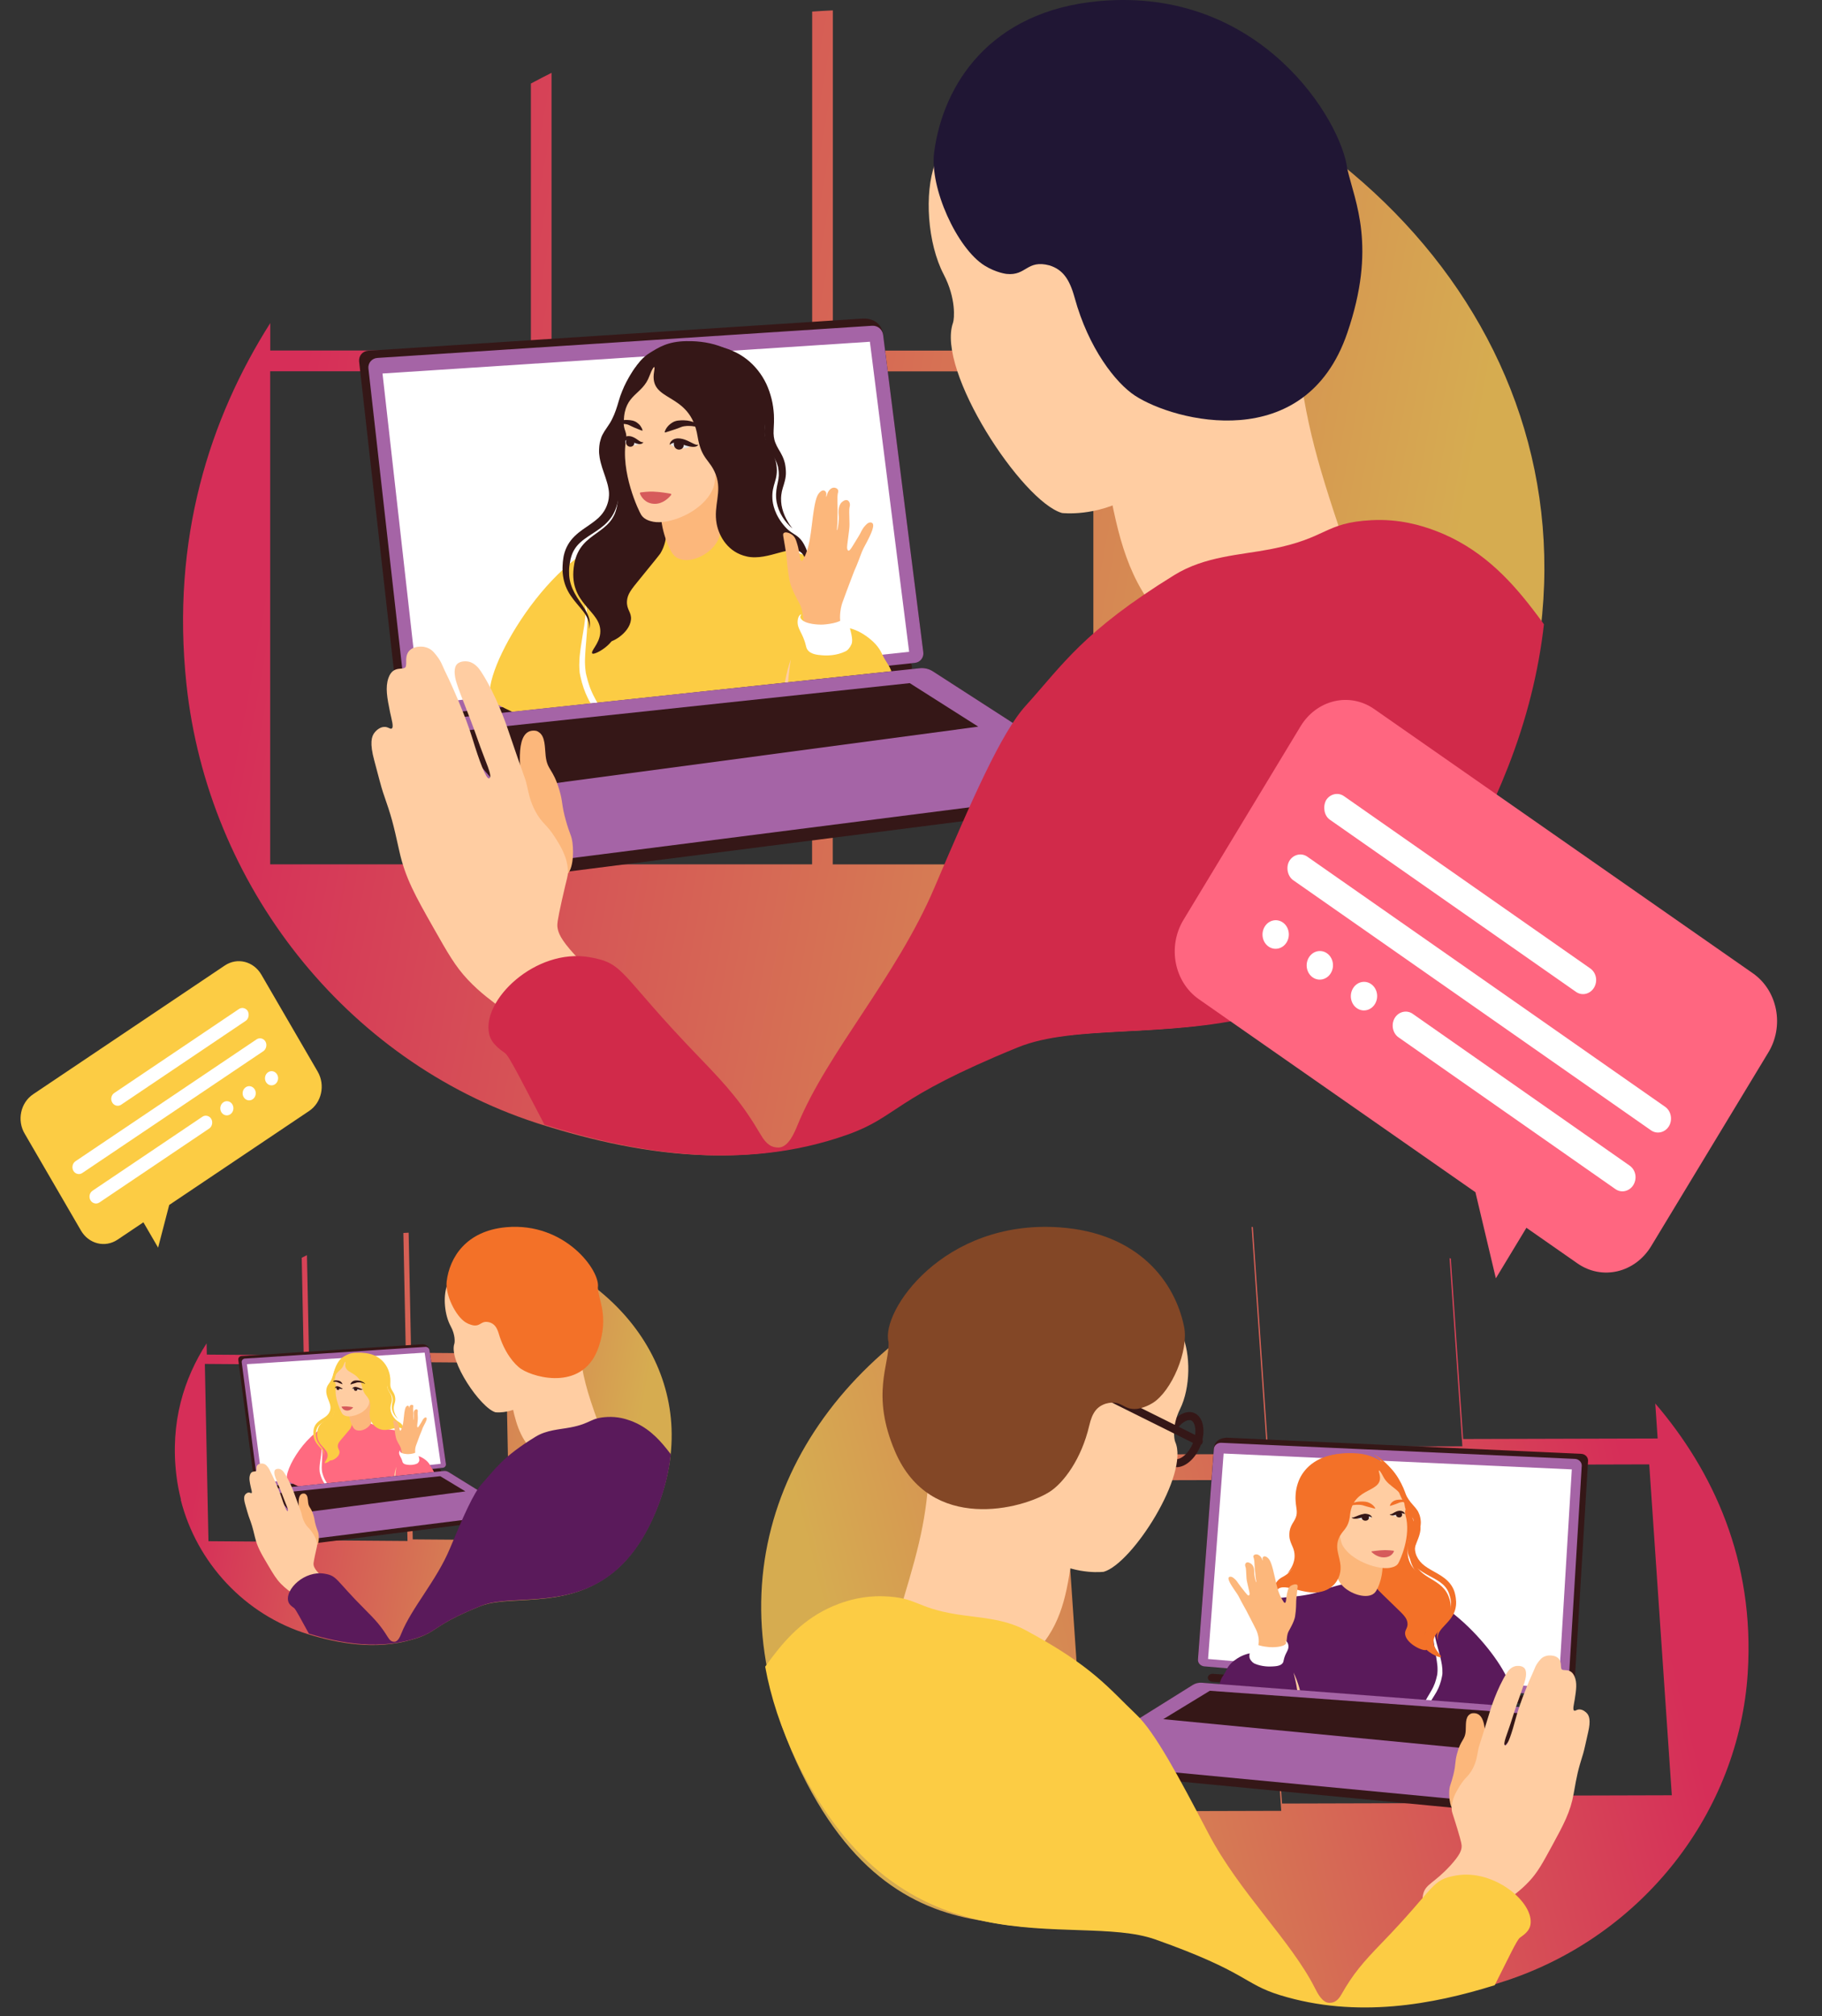 <svg width="452" height="500" viewBox="0 0 452 500" fill="none" xmlns="http://www.w3.org/2000/svg">
<rect x="0" y="0" width="452" height="500" fill="#333333" stroke="none"/>
<path opacity="0.8" fill-rule="evenodd" clip-rule="evenodd" d="M131.702 20.721V86.914H67.045V80.118C51.999 103.831 42.432 133.644 46.251 169.633C51.54 219.462 85.74 262.995 132.966 278.425C133.222 278.509 133.479 278.591 133.735 278.673C133.922 278.733 134.108 278.792 134.294 278.851C146.617 282.723 160.62 286.025 175.248 286.458C175.98 286.479 176.713 286.494 177.448 286.501C187.996 286.603 198.839 285.167 209.586 281.34C214.76 279.494 217.508 277.679 221.115 275.298C226.31 271.869 233.287 267.263 251.861 259.69C254.302 258.694 256.996 257.978 259.901 257.445C265.581 256.407 272.068 256.066 279.055 255.699C290.393 255.102 303.05 254.437 315.719 250.615C336.966 244.216 358.252 228.95 373.413 190.253C405.667 107.897 354.062 32.888 271.263 9.691V86.937H206.607V2.574C204.904 2.653 203.196 2.752 201.482 2.872V86.935H136.825V18.067C135.168 18.886 133.458 19.77 131.702 20.721ZM206.584 92.085H271.24V214.35H206.584V92.085ZM136.804 92.064H201.461V214.328H136.804V92.064ZM67.024 92.064H131.68V214.328H67.024V92.064Z" fill="url(#paint0_linear)"/>
<path d="M107.285 179.845C107.349 179.845 107.413 179.845 107.478 179.845L224.721 167.056C225.643 166.949 226.329 166.112 226.222 165.19C226.114 164.267 225.278 163.58 224.357 163.688L107.113 176.476C106.191 176.583 105.505 177.42 105.613 178.343C105.698 179.18 106.427 179.845 107.285 179.845Z" fill="#351717"/>
<path d="M91.293 86.978L214.024 78.996C215.396 78.91 218.505 79.339 219.041 82.751L229.052 161.714C229.224 163.023 228.28 164.225 226.951 164.354L103.555 177.657C100.575 177.936 98.71 174.932 98.539 173.516L89.085 89.617C88.956 88.266 89.942 87.064 91.293 86.978Z" fill="#351717"/>
<path d="M93.608 88.759L216.34 80.777C217.712 80.691 218.912 81.678 219.084 83.051L229.052 161.735C229.224 163.044 228.28 164.246 226.951 164.375L103.705 177.593C102.29 177.743 101.004 176.713 100.854 175.297L91.4 91.398C91.25 90.025 92.257 88.845 93.608 88.759Z" fill="#A564A6"/>
<path d="M225.536 161.628L215.803 84.746L94.894 92.621L104.134 174.653L225.536 161.628Z" fill="white"/>
<path d="M200.691 192.655C199.148 189.48 197.69 186.476 196.79 183.107C196.489 180.961 196.168 178.858 195.846 176.82C195.761 174.46 195.975 171.863 196.554 168.902C198.076 161.134 207.101 148.925 201.527 139.291C199.534 135.858 192.974 137.574 184.056 134.527C182.834 134.098 172.779 128.562 164.697 130.965C159.788 132.424 155.801 132.317 150.72 134.12C133.612 140.106 117.084 171.305 122.572 174.266C128.274 177.335 149.734 187.184 151.449 186.69C151.577 186.647 151.706 186.604 151.835 186.519C152.306 188.686 152.37 191.325 152.713 194.672C152.842 196.003 152.971 197.161 153.078 198.17C152.821 199.608 152.349 201.131 151.642 202.74C148.597 209.736 153.442 205.101 168.342 206.517C184.206 208.019 200.4 200.037 206.381 194.672C209.232 188.149 204.271 200.015 200.691 192.655Z" fill="#FCCC44"/>
<path d="M214.883 157.723C216.619 158.968 218.012 160.319 218.913 162.358C219.813 164.396 221.078 165.233 221.55 168.066C222.064 171.177 223.543 172.464 224.444 174.782C224.808 175.704 228.195 184.674 223.994 191.197C223.586 191.84 220.499 195.81 215.826 196.539C215.033 196.668 212.696 196.926 209.137 195.295C201.269 191.69 197.989 188.708 195.546 181.133C195.546 181.133 194.045 171.306 196.596 161.199C196.896 160.04 198.225 158.774 199.233 157.702C199.79 157.165 207.808 152.659 214.883 157.723Z" fill="#FCCC44"/>
<path d="M208.816 194.737C208.43 194.608 208.044 194.458 207.659 194.308C207.273 194.158 206.887 194.008 206.522 193.857C205.751 193.557 205 193.235 204.25 192.892C203.5 192.548 202.771 192.162 202.042 191.755C201.313 191.347 200.627 190.875 199.962 190.338C199.791 190.21 199.641 190.081 199.469 189.931L199.233 189.716L198.998 189.502C198.698 189.201 198.397 188.901 198.119 188.579C197.561 187.935 197.068 187.227 196.639 186.497C196.211 185.768 195.846 184.995 195.503 184.223C195.182 183.451 194.903 182.657 194.646 181.863L194.624 181.82V181.777C194.581 181.562 194.56 181.369 194.517 181.176C194.496 180.983 194.453 180.79 194.431 180.597C194.389 180.21 194.346 179.824 194.303 179.438C194.238 178.666 194.196 177.893 194.174 177.121C194.153 176.348 194.153 175.576 194.174 174.803C194.174 174.417 194.196 174.031 194.217 173.644C194.238 173.258 194.26 172.872 194.303 172.486C194.367 171.713 194.453 170.962 194.56 170.19C194.667 169.439 194.817 168.666 194.967 167.915C195.053 167.551 195.117 167.164 195.225 166.8L195.353 166.242L195.503 165.684C195.61 165.319 195.718 164.954 195.825 164.589C195.932 164.225 196.061 163.86 196.189 163.495C196.082 164.246 195.953 164.997 195.868 165.77L195.803 166.327L195.739 166.885C195.696 167.272 195.653 167.636 195.61 168.023C195.546 168.774 195.482 169.525 195.439 170.276C195.418 170.662 195.396 171.027 195.375 171.413C195.353 171.799 195.353 172.164 195.332 172.55C195.289 174.052 195.332 175.554 195.418 177.056C195.46 177.807 195.525 178.558 195.61 179.288C195.653 179.653 195.696 180.039 195.739 180.404C195.761 180.597 195.782 180.768 195.825 180.961C195.846 181.133 195.889 181.326 195.911 181.498L195.889 181.434C196.125 182.206 196.404 182.957 196.704 183.687C197.004 184.416 197.325 185.146 197.711 185.832C198.097 186.519 198.526 187.184 198.998 187.785C199.491 188.386 200.027 188.965 200.605 189.502C201.785 190.553 203.135 191.433 204.529 192.27C205.215 192.677 205.943 193.085 206.651 193.493L207.723 194.093C208.109 194.329 208.473 194.523 208.816 194.737Z" fill="#FFCDA1"/>
<path d="M152.584 192.763C152.477 192.312 152.391 191.84 152.305 191.39L152.048 190.016L151.983 189.673L151.919 189.33L151.769 188.643L151.49 187.27C151.469 187.163 151.448 187.034 151.426 186.927L151.34 186.583L151.169 185.918C151.062 185.467 150.954 185.017 150.847 184.566L150.461 183.236L150.376 182.914C150.354 182.807 150.311 182.699 150.268 182.592L150.054 181.948C149.904 181.519 149.775 181.069 149.604 180.661L149.368 180.017C149.282 179.803 149.218 179.588 149.111 179.395L148.832 178.773C148.746 178.558 148.661 178.365 148.553 178.15L148.253 177.55L148.103 177.249C148.06 177.142 147.996 177.056 147.932 176.949C147.717 176.541 147.503 176.155 147.267 175.747L146.581 174.524C146.474 174.331 146.345 174.116 146.238 173.902L145.895 173.258C145.831 173.151 145.788 173.044 145.745 172.936L145.595 172.614L145.295 171.949L145.038 171.284C144.952 171.048 144.866 170.833 144.78 170.597C144.63 170.147 144.48 169.675 144.352 169.224L144.009 167.829C143.944 167.593 143.901 167.357 143.859 167.1C143.816 166.864 143.773 166.606 143.773 166.37C143.687 165.383 143.687 164.418 143.751 163.474C143.773 163.001 143.816 162.529 143.88 162.057C143.944 161.585 143.987 161.113 144.052 160.663C144.309 158.796 144.652 156.972 144.93 155.148C145.188 153.324 145.381 151.479 145.209 149.612C145.273 149.848 145.338 150.063 145.381 150.299L145.445 150.642L145.509 150.985C145.552 151.221 145.574 151.457 145.595 151.693C145.616 151.929 145.638 152.165 145.659 152.402C145.724 153.346 145.724 154.29 145.681 155.234C145.616 157.122 145.402 158.989 145.273 160.834C145.209 161.757 145.145 162.68 145.123 163.581C145.102 164.031 145.123 164.482 145.145 164.933C145.166 165.383 145.188 165.834 145.252 166.263C145.273 166.37 145.273 166.478 145.295 166.585L145.338 166.907C145.381 167.121 145.424 167.336 145.488 167.55L145.831 168.859L146.238 170.147C146.388 170.576 146.56 170.984 146.731 171.391L147.01 172.014L147.16 172.314C147.203 172.421 147.246 172.529 147.31 172.614C147.524 173.022 147.717 173.43 147.953 173.837L148.618 175.061C148.854 175.468 149.068 175.897 149.282 176.327C149.325 176.434 149.39 176.541 149.432 176.648L149.582 176.97L149.883 177.614C149.99 177.829 150.076 178.065 150.161 178.279L150.419 178.944C150.74 179.846 151.04 180.747 151.276 181.669L151.448 182.356C151.469 182.463 151.512 182.592 151.533 182.699L151.598 183.043L151.876 184.437C151.919 184.673 151.941 184.91 151.983 185.146L152.091 185.854L152.198 186.562C152.241 186.798 152.262 187.034 152.284 187.27L152.412 188.665L152.477 189.373L152.498 189.716L152.519 190.059L152.584 191.454C152.562 191.819 152.584 192.291 152.584 192.763Z" fill="white"/>
<path d="M164.696 125.794C165.339 129.378 166.047 133.562 163.839 137.21C163.667 137.489 161.995 139.57 158.629 143.69C156.571 146.2 155.671 147.316 155.542 149.033C155.392 151.243 156.721 151.779 156.528 153.668C156.164 157.165 151.148 159.89 150.204 159.096C149.561 158.56 151.426 156.822 150.869 154.333C150.269 151.715 147.739 151.35 145.895 148.604C145.681 148.282 143.794 145.106 144.373 141.372C144.459 140.815 144.716 139.506 147.546 135.321C151.019 130.193 152.241 129.764 153.163 127.275C154.342 124.056 153.57 121.267 153.206 119.185C152.712 116.396 150.354 114.551 151.019 111.804C152.798 104.444 156.057 95.99 157.879 95.883C159.251 95.775 161.073 105.775 164.696 125.794Z" fill="#351717"/>
<path d="M163.667 123.477C163.688 126.91 163.924 131.244 166.004 135.75C166.604 137.059 167.097 137.789 167.912 138.282C170.527 139.849 174.943 138.154 177.194 135.364C178.716 133.497 178.995 131.438 179.231 128.863C180.26 117.726 178.03 111.783 175.651 109.937C172.092 107.191 167.504 108.993 164.61 113.091C163.603 114.529 163.624 117.512 163.667 123.477Z" fill="#FCB77B"/>
<path d="M183.861 107.083C185.555 104.358 189.842 97.106 182.768 90.647C178.501 86.742 172.456 85.562 167.375 86.913C161.137 88.587 158.028 93.458 157.278 94.724C155.006 98.565 154.127 103.586 154.963 106.44C155.091 106.869 155.542 107.77 155.327 108.972C153.848 117.083 158.479 126.781 159.1 127.725C159.915 128.949 161.437 129.249 162.059 129.378C165.746 130.107 173.292 127.382 176.293 122.318C178.116 119.228 176.615 118.477 178.609 114.508C180.495 110.71 181.01 111.697 183.861 107.083Z" fill="#FFCDA2"/>
<path d="M173.058 108.221C174.001 114.014 176.102 113.864 177.56 117.662C179.232 122.018 176.916 125.301 177.795 129.936C178.396 133.025 180.604 136.995 185.32 138.004C190.68 139.162 196.553 134.635 198.933 137.188C199.512 137.81 199.876 138.883 200.155 138.798C200.455 138.69 200.455 137.167 199.984 136.072C198.354 132.253 196.811 132.94 194.796 130.665C192.116 127.683 191.687 124.85 191.623 123.734C191.387 120.022 193.166 119.078 192.609 115.237C192.116 111.675 189.243 110.667 189.801 105.667C191.087 93.78 183.927 84.317 170.228 84.596C165.683 84.682 163.518 86.055 160.988 87.643C156.679 90.368 154.535 97.556 154.021 100.367C152.585 108.092 150.376 107.255 150.119 111.718C149.862 116.332 153.721 120.151 153.185 124.743C152.242 132.897 143.988 131.395 142.466 139.827C140.622 150.02 149.519 151.243 148.897 157.101C148.619 159.74 146.411 161.499 146.946 162.057C147.397 162.508 152.07 160.062 152.67 157.079C153.699 151.887 144.888 148.754 145.917 142.102C147.504 131.867 158.994 130.901 152.585 114.379C150.226 108.285 154.621 108.521 154.75 104.401C154.943 97.599 159.38 98.028 161.117 93.222C161.631 91.784 162.703 89.724 162.274 92.106C160.881 100.045 171.214 96.805 173.058 108.221Z" fill="#351717"/>
<path d="M196.574 131.052C196.21 130.537 195.824 130.044 195.524 129.507C195.202 128.971 194.902 128.434 194.666 127.877C194.195 126.761 193.852 125.581 193.787 124.422C193.766 124.143 193.766 123.843 193.766 123.542C193.787 123.242 193.787 122.963 193.83 122.684C193.894 122.105 194.023 121.547 194.195 120.989C194.366 120.409 194.581 119.809 194.731 119.143C194.881 118.5 194.988 117.792 194.966 117.105C194.966 116.933 194.966 116.762 194.945 116.59C194.945 116.418 194.924 116.247 194.902 116.075L194.838 115.56C194.816 115.388 194.773 115.217 194.752 115.045C194.602 114.358 194.366 113.672 194.066 113.05C193.766 112.427 193.444 111.869 193.123 111.354C192.823 110.839 192.565 110.346 192.372 109.831C191.965 108.844 191.858 107.771 191.922 106.634L191.944 106.205L191.965 105.711C191.987 105.389 192.008 105.067 192.008 104.746C192.029 104.102 192.008 103.437 191.987 102.793C191.901 101.484 191.729 100.175 191.408 98.909C191.086 97.622 190.657 96.377 190.1 95.175C188.964 92.794 187.27 90.648 185.191 89.039C183.111 87.429 180.646 86.378 178.138 85.863C176.873 85.606 175.608 85.477 174.343 85.434C173.7 85.434 173.078 85.434 172.457 85.477C171.835 85.52 171.213 85.606 170.592 85.67C171.213 85.734 171.835 85.734 172.457 85.82C173.078 85.863 173.679 85.97 174.3 86.056C175.522 86.271 176.701 86.55 177.859 86.936C180.153 87.687 182.297 88.867 184.055 90.412C185.812 91.978 187.206 93.909 188.128 96.055C188.599 97.128 188.964 98.244 189.221 99.381C189.478 100.518 189.65 101.699 189.714 102.879C189.736 103.48 189.757 104.059 189.757 104.66C189.757 104.96 189.736 105.26 189.714 105.561L189.693 106.011L189.671 106.505L189.65 107.02C189.65 107.192 189.671 107.363 189.671 107.535C189.693 107.707 189.671 107.878 189.714 108.05L189.778 108.565C189.8 108.737 189.843 108.908 189.886 109.08C189.928 109.252 189.95 109.423 190.014 109.595L190.186 110.11C190.25 110.282 190.314 110.432 190.379 110.603C190.657 111.247 191 111.848 191.343 112.384C191.686 112.921 192.008 113.414 192.287 113.908C192.565 114.401 192.758 114.895 192.908 115.41C192.93 115.539 192.973 115.667 193.016 115.796L193.08 116.225C193.101 116.375 193.123 116.504 193.144 116.654C193.166 116.783 193.187 116.933 193.187 117.084C193.23 117.641 193.208 118.199 193.123 118.757C193.037 119.315 192.887 119.916 192.758 120.56C192.63 121.203 192.544 121.869 192.522 122.534C192.501 122.877 192.544 123.199 192.544 123.542C192.587 123.864 192.608 124.186 192.673 124.529C193.187 127.19 194.688 129.422 196.574 131.052Z" fill="#351717"/>
<path d="M161.867 87.279C161.138 87.665 160.452 88.137 159.831 88.695C159.187 89.231 158.63 89.854 158.094 90.497C157.837 90.819 157.58 91.163 157.322 91.484C157.087 91.828 156.851 92.171 156.636 92.536C156.422 92.901 156.186 93.244 155.993 93.609C155.779 93.974 155.586 94.338 155.393 94.703C155.2 95.068 155.029 95.454 154.836 95.84C154.664 96.227 154.493 96.613 154.343 96.999C154.021 97.772 153.742 98.565 153.506 99.402C153.056 100.947 152.585 102.471 151.877 103.865C151.534 104.573 151.148 105.196 150.677 105.861L150.334 106.376C150.205 106.548 150.098 106.719 149.969 106.912C149.862 107.105 149.733 107.299 149.626 107.513L149.455 107.814L149.305 108.135C149.197 108.35 149.133 108.565 149.069 108.801C148.983 109.015 148.94 109.251 148.876 109.466L148.79 109.809L148.747 110.131C148.726 110.346 148.662 110.56 148.662 110.796L148.619 111.483C148.597 111.719 148.619 111.933 148.619 112.169L148.64 112.513C148.64 112.62 148.662 112.727 148.683 112.856C148.704 113.071 148.726 113.307 148.769 113.521C148.919 114.401 149.155 115.238 149.412 116.053C149.669 116.847 149.948 117.641 150.205 118.392C150.441 119.143 150.698 119.894 150.848 120.624C150.891 120.817 150.912 120.988 150.955 121.182C150.977 121.353 151.02 121.546 151.041 121.718L151.084 122.254V122.791C151.084 122.962 151.063 123.134 151.041 123.306C151.02 123.477 151.02 123.649 150.977 123.821L150.87 124.357L150.72 124.872C150.505 125.559 150.205 126.203 149.819 126.803C149.433 127.404 148.962 127.941 148.426 128.456C147.868 128.971 147.268 129.421 146.603 129.893C145.317 130.816 143.838 131.696 142.552 132.962C141.909 133.584 141.33 134.313 140.88 135.107C140.429 135.901 140.086 136.781 139.893 137.639C139.851 137.854 139.786 138.09 139.765 138.305L139.679 138.948C139.636 139.163 139.636 139.377 139.615 139.592C139.593 139.807 139.572 140.021 139.572 140.236C139.529 141.094 139.55 141.974 139.679 142.854C139.808 143.712 140.022 144.57 140.344 145.385C140.665 146.201 141.073 146.952 141.544 147.66C142.487 149.076 143.645 150.278 144.631 151.544C145.124 152.187 145.553 152.853 145.853 153.604C146.132 154.355 146.26 155.17 146.196 155.985C146.389 155.192 146.389 154.333 146.196 153.496C145.982 152.681 145.596 151.909 145.189 151.179C144.76 150.449 144.267 149.784 143.817 149.119C143.366 148.454 142.916 147.767 142.552 147.081C141.801 145.686 141.308 144.205 141.201 142.682C141.158 141.909 141.158 141.158 141.244 140.386C141.265 140.193 141.308 140 141.33 139.807C141.351 139.613 141.394 139.42 141.437 139.227L141.544 138.648C141.587 138.455 141.63 138.283 141.694 138.111C142.102 136.674 142.895 135.451 144.01 134.464C145.124 133.455 146.496 132.661 147.89 131.717C148.597 131.245 149.305 130.73 149.969 130.151C150.634 129.55 151.255 128.863 151.77 128.091C152.285 127.318 152.67 126.46 152.949 125.58L153.142 124.915C153.185 124.701 153.228 124.465 153.292 124.25C153.335 124.035 153.356 123.778 153.378 123.563C153.399 123.327 153.442 123.091 153.421 122.855V122.147L153.356 121.46C153.335 121.224 153.292 121.01 153.249 120.795C153.206 120.581 153.185 120.345 153.121 120.13L152.971 119.486C152.906 119.272 152.842 119.079 152.799 118.864C152.67 118.456 152.542 118.049 152.413 117.641C152.134 116.847 151.856 116.096 151.598 115.345C151.363 114.594 151.148 113.865 150.998 113.114C150.955 112.92 150.934 112.749 150.912 112.577L150.87 112.298L150.848 112.019C150.848 111.848 150.827 111.654 150.827 111.483L150.848 110.946C150.912 110.217 151.02 109.487 151.277 108.844C151.513 108.2 151.92 107.578 152.37 106.869C152.82 106.161 153.249 105.367 153.592 104.573L153.721 104.273L153.828 103.973L154.064 103.372C154.192 102.964 154.343 102.556 154.45 102.149C154.557 101.741 154.686 101.333 154.771 100.926L155.05 99.703C155.2 98.93 155.436 98.158 155.672 97.407C155.779 97.02 155.929 96.656 156.058 96.269C156.208 95.905 156.336 95.519 156.486 95.132C157.087 93.63 157.794 92.171 158.673 90.819C159.123 90.154 159.595 89.489 160.131 88.888C160.602 88.309 161.224 87.772 161.867 87.279Z" fill="#351717"/>
<path d="M166.476 122.769C166.584 122.64 166.519 122.447 166.348 122.425C165.662 122.297 163.99 121.996 162.06 121.91C160.731 121.867 159.466 122.039 158.93 122.103C158.78 122.125 158.716 122.275 158.759 122.404C159.037 123.091 159.981 124.872 162.339 124.936C164.461 125 165.94 123.412 166.476 122.769Z" fill="#D65B5B"/>
<path d="M159.401 106.697C159.293 106.29 159.101 105.925 158.865 105.603C158.629 105.281 158.329 105.002 157.986 104.766C157.321 104.294 156.442 104.165 155.649 104.144C155.456 104.144 155.242 104.122 155.049 104.144L154.749 104.165C154.641 104.187 154.534 104.187 154.427 104.208C153.998 104.294 153.634 104.487 153.291 104.702C152.626 105.152 154.234 105.131 154.556 105.131H154.77L155.027 105.152C155.199 105.152 155.349 105.195 155.52 105.238C155.67 105.26 155.842 105.324 155.992 105.388C156.142 105.453 156.292 105.517 156.442 105.603C156.742 105.753 157.021 105.882 157.321 106.011L158.264 106.397C158.586 106.526 158.929 106.676 159.315 106.805L159.401 106.697Z" fill="#351717"/>
<path d="M174.88 106.44C174.216 105.796 173.423 105.281 172.565 104.874C171.686 104.487 170.721 104.251 169.714 104.23C169.457 104.209 169.221 104.23 168.964 104.23C168.706 104.251 168.449 104.273 168.192 104.294C167.677 104.359 167.184 104.53 166.755 104.809C165.898 105.346 165.169 106.14 164.89 107.127L165.019 107.255C165.984 106.955 166.755 106.676 167.527 106.44C167.913 106.311 168.256 106.183 168.642 106.032C168.835 105.968 169.006 105.882 169.199 105.818C169.392 105.775 169.585 105.711 169.8 105.689C170.207 105.625 170.614 105.603 171.022 105.625C171.429 105.625 171.858 105.668 172.286 105.753C173.144 105.904 173.98 106.204 174.773 106.612L174.88 106.44Z" fill="#351717"/>
<path d="M171.106 110.603C171.063 110.839 170.227 111.418 168.126 111.032C167.183 110.86 166.304 110.452 166.389 109.98C166.475 109.53 167.226 108.822 168.04 108.822C169.498 108.843 171.192 110.13 171.106 110.603Z" fill="#E6E6E6"/>
<path d="M169.562 109.765C169.241 108.456 166.968 108.563 167.183 110.302C167.397 112.061 170.077 111.868 169.562 109.765Z" fill="#351717"/>
<path d="M166.112 110.303C166.39 110.088 166.669 109.938 166.926 109.852C167.184 109.766 167.441 109.766 167.698 109.788C168.213 109.83 168.77 110.024 169.349 110.217C169.928 110.41 170.549 110.624 171.214 110.732C171.557 110.796 171.9 110.839 172.286 110.796C172.479 110.775 172.672 110.732 172.843 110.646C173.015 110.56 173.165 110.41 173.229 110.26C173.058 110.303 172.907 110.324 172.757 110.281C172.607 110.238 172.479 110.217 172.35 110.152C172.071 110.045 171.814 109.895 171.535 109.766C170.978 109.487 170.399 109.187 169.756 108.972C169.113 108.779 168.384 108.607 167.612 108.779C167.226 108.865 166.841 109.058 166.583 109.337C166.305 109.594 166.155 109.938 166.112 110.303Z" fill="#351717"/>
<path d="M158.587 109.916C158.544 110.13 157.879 110.667 156.143 110.409C155.371 110.28 155.071 109.873 155.135 109.465C155.2 109.057 155.392 108.478 156.078 108.457C157.258 108.414 158.651 109.487 158.587 109.916Z" fill="#E6E6E6"/>
<path d="M157.301 109.315C157.022 108.22 155.093 108.349 155.307 109.808C155.5 111.267 157.772 111.074 157.301 109.315Z" fill="#351717"/>
<path d="M154.257 109.508C154.514 109.401 154.729 109.293 154.965 109.229C155.179 109.165 155.372 109.143 155.565 109.143C155.929 109.165 156.251 109.293 156.658 109.465C157.066 109.637 157.494 109.873 158.03 110.023C158.288 110.087 158.588 110.152 158.888 110.109C159.188 110.066 159.488 109.916 159.617 109.658C159.338 109.68 159.124 109.615 158.931 109.529C158.738 109.444 158.566 109.315 158.373 109.186C158.009 108.929 157.602 108.628 157.108 108.414C156.851 108.306 156.594 108.199 156.272 108.156C155.972 108.113 155.629 108.135 155.329 108.242C155.029 108.349 154.772 108.542 154.579 108.757C154.45 108.993 154.322 109.251 154.257 109.508Z" fill="#351717"/>
<path d="M194.431 132.188C194.859 131.802 195.867 132.145 196.467 132.574C197.196 133.111 197.453 133.862 197.603 134.355C197.946 135.428 198.053 135.815 198.332 137.488C198.461 138.261 198.589 139.055 198.89 139.098C199.147 139.119 199.383 138.561 199.876 137.424C200.755 135.321 201.076 132.896 201.441 129.849C202.084 124.399 202.555 122.919 203.284 122.168C203.434 121.996 203.927 121.502 204.421 121.631C204.742 121.717 204.892 122.039 204.914 122.082C205.085 122.425 204.956 122.811 204.956 122.94C204.999 123.798 205.085 122.447 205.578 121.76C205.707 121.588 206.178 120.923 206.886 120.923C207.25 120.923 207.7 121.095 207.872 121.46C208.065 121.824 207.851 122.275 207.829 122.425C207.615 124.077 207.872 124.228 207.765 129.163C207.743 130.493 207.55 131.459 207.679 131.48C207.786 131.502 208.172 128.97 208.086 128.09C208.001 127.124 207.872 125.515 208.772 124.592C208.815 124.549 209.566 123.82 210.187 124.034C210.487 124.142 210.659 124.421 210.68 124.485C210.98 125 210.809 125.601 210.745 125.837C210.637 126.266 210.68 127.489 210.745 129.978C210.788 131.48 209.994 135.45 210.166 136.072C210.209 136.222 210.294 136.501 210.466 136.544C210.766 136.608 211.131 136.029 211.559 135.342C212.696 133.497 213.274 132.574 213.51 132.081C213.81 131.48 214.132 130.836 214.775 130.193C215.204 129.742 215.59 129.506 215.997 129.549C216.04 129.549 216.34 129.592 216.49 129.806C216.704 130.107 216.79 130.836 215.697 133.111C214.668 135.235 214.432 135.428 213.853 136.759C213.532 137.51 213.617 137.445 212.996 139.012C212.224 141.029 212.117 141.029 211.624 142.359C210.616 145.02 209.244 148.646 208.987 149.419C208.794 149.976 208.387 151.307 208.387 153.109C208.408 155.727 209.308 156.07 208.858 157.036C208.086 158.688 204.721 158.903 202.47 158.302C201.569 158.066 199.833 157.572 199.233 152.873C198.997 151.092 198.697 150.384 198.418 149.826C198.011 149.032 196.338 146.157 195.931 144.183C195.61 142.638 195.46 141.415 195.374 140.642C195.181 139.055 195.245 138.84 195.031 137.381C194.795 135.75 194.623 134.806 194.623 134.806C194.323 132.939 194.13 132.467 194.431 132.188Z" fill="#FCB77B"/>
<path d="M198.783 152.358C198.826 152.38 198.354 152.852 198.633 153.324C199.576 154.912 203.521 154.933 204.292 154.869C206.115 154.74 209.245 154.204 209.48 152.895C209.545 152.509 209.159 152.079 209.245 152.036C209.352 151.994 209.823 152.101 210.166 153.345C211.088 156.607 211.71 158.645 211.238 159.74C210.852 160.619 210.316 161.263 209.695 161.542C207.444 162.615 205.107 162.594 203.885 162.486C202.792 162.4 201.012 162.25 200.262 161.027C200.048 160.684 200.005 160.426 199.919 160.083C199.147 156.843 197.711 156.006 197.883 153.925C198.011 152.509 198.719 152.337 198.783 152.358Z" fill="white"/>
<path d="M133.203 217.117L271.906 199.415C274.607 199.157 274.328 193.707 272.978 193.299L231.431 166.478C230.467 165.855 229.309 165.576 228.151 165.705L103.705 179.03C101.668 179.159 101.883 183.88 102.719 184.867L128.723 215.4C129.816 216.688 131.51 217.332 133.203 217.117Z" fill="#351717"/>
<path d="M133.481 213.856L272.183 196.153C273.684 195.96 274.113 194.007 272.848 193.192L231.43 166.478C230.466 165.855 229.308 165.576 228.15 165.705L104.047 178.944C102.761 179.073 102.139 180.618 102.996 181.605L129 212.139C130.094 213.426 131.787 214.07 133.481 213.856Z" fill="#A564A6"/>
<path d="M111.937 181.52L124.457 195.982L242.686 180.189L225.686 169.396" fill="#351717"/>
<path d="M140.106 217.224C142.207 216.323 142.357 211.56 142.014 208.92C141.756 207.054 141.371 206.968 140.384 203.492C139.205 199.265 139.72 199.136 138.755 195.874C137.147 190.446 135.775 191.068 135.368 187.441C135.132 185.36 135.304 182.699 133.739 181.605C133.61 181.519 133.289 181.24 132.795 181.197C127.779 180.661 128.829 189.802 129.666 196.153C130.909 205.68 129.408 206.968 131.573 210.83C133.674 214.649 137.855 218.19 140.106 217.224Z" fill="#FCB77B"/>
<path d="M131.403 258.015C127.373 250.569 122.442 249.711 116.054 242.93C112.945 239.626 111.123 236.407 107.5 230.013C103.062 222.181 100.554 217.739 99.075 211.109C97.467 203.835 97.167 202.676 95.002 196.432C94.573 195.166 93.908 192.548 92.836 188.536C91.7 184.33 92.129 182.592 92.965 181.605C93.136 181.39 94.123 180.232 95.409 180.253C96.331 180.253 96.802 180.875 97.167 180.661C97.746 180.339 97.167 178.515 96.76 176.584C96.031 173.022 95.559 170.468 96.352 168.151C97.574 164.611 100.425 166.563 100.704 165.168C100.854 164.396 100.683 163.752 100.833 162.851C101.369 159.868 104.949 160.341 105.185 160.405C105.549 160.491 106.664 160.662 107.628 161.757C109.601 164.01 109.536 164.739 110.758 167.185C111.83 169.31 115.518 177.528 117.275 183.364C118.798 188.364 120.577 193.278 121.349 193.02C122.378 192.677 120.405 188.9 118.497 183.364C116.096 176.412 113.395 170.554 112.924 168.001C112.495 165.705 113.181 164.911 113.331 164.739C114.296 163.709 116.011 164.031 116.182 164.053C117.876 164.396 118.883 165.855 119.312 166.499C123.085 172.206 125.829 180.36 125.829 180.36C130.417 193.943 130.202 192.527 130.717 194.78C131.189 196.84 131.532 198.814 132.882 201.303C134.511 204.285 135.562 204.307 137.641 207.568C139.035 209.757 140.814 212.546 140.9 216.13C140.921 217.267 140.75 217.181 139.399 223.211C138.22 228.511 138.199 229.24 138.306 230.013C138.499 231.3 139.056 232.91 142.508 236.686C148.403 243.08 151.169 243.231 152.283 246.75C153.441 250.376 151.662 253.873 151.19 254.775C147.76 261.512 138.156 264.388 133.804 261.448C132.604 260.568 132.239 259.56 131.403 258.015Z" fill="#FFCDA2"/>
<path d="M303.676 162.98C296.837 162.294 292.185 157.423 288.862 153.861C279.965 144.312 277.35 133.305 274.735 118.649C269.011 86.506 266.138 70.434 271.197 66.572C280.823 59.191 307.997 65.195 321.395 81.546C323.027 102.213 326.29 113.362 333.359 134.3C328.879 143.098 315.081 164.139 303.676 162.98Z" fill="#FFCDA2"/>
<path d="M280.566 123.134C271.969 128.262 263.459 127.211 263.459 127.211C253.533 124.357 232.202 91.849 236.426 80.026C236.747 79.103 237.24 74.039 234.11 68.053C230.08 60.328 229.265 47.968 231.945 40.587C233.017 37.647 236.897 26.919 245.129 24.279C258.314 20.052 276.429 38.656 284.789 54.749C298.531 81.142 293.622 115.345 280.566 123.134Z" fill="#FFCDA2"/>
<path d="M135.069 278.872C129.902 269.108 126.408 261.963 125.293 261.148C123.857 260.096 121.884 258.766 121.348 256.384C119.462 247.994 132.839 235.077 146.216 237.351C155.22 238.875 153.334 241.364 173.528 262.242C180.667 269.623 184.247 273.765 188.749 281.425C190.099 283.742 191.364 284.558 193.101 284.558C195.545 284.558 197.045 280.974 197.86 278.979C205.192 261.019 222.32 242.394 231.817 220.1C241.057 198.406 248.389 181.669 254.456 174.996C263.61 164.89 268.647 156.586 291.329 142.596C298.896 137.918 307.707 137.639 315.103 136.201C329.488 133.433 328.395 129.614 340.228 128.992C347.238 128.627 352.641 130.322 355.985 131.566C366.961 135.686 374.25 143.261 380.295 151.157C381.239 152.38 382.139 153.582 383.018 154.805C381.71 166.37 378.795 178.258 374.079 190.274C341.45 273.55 280.46 248.338 252.526 259.71C221.056 272.542 222.878 276.855 210.251 281.361C183.84 290.759 156.828 285.716 135.069 278.872Z" fill="#D12A4A"/>
<path d="M272.721 0.268C245.452 2.715 233.961 21.125 231.753 37.69C230.552 46.574 237.434 61.594 244.23 65.842C247.124 67.645 249.696 67.924 249.696 67.924C254.648 68.46 254.691 64.297 260.394 65.821C263.567 66.851 265.282 69.061 266.589 73.803C270.041 86.398 276.794 94.981 281.574 98.114C291.307 104.487 323.807 113.027 334.226 82.579C341.579 61.122 336.16 50.18 334.225 41.844C332.79 29.96 312.788 -3.315 272.721 0.268Z" fill="#201634"/>
<path d="M8.22 271.344L55.748 239.431C58.873 237.332 62.915 238.381 64.834 241.683L78.803 265.716C80.754 269.073 79.775 273.417 76.701 275.481L41.975 298.799L39.224 309.376L35.574 303.097L29.173 307.395C26.048 309.493 22.006 308.445 20.086 305.143L6.149 281.163C4.148 277.841 5.095 273.442 8.22 271.344Z" fill="#FCCC44"/>
<path d="M57.134 276.314C57.899 275.797 58.135 274.709 57.662 273.885C57.188 273.061 56.184 272.813 55.42 273.33C54.655 273.847 54.419 274.935 54.892 275.759C55.366 276.583 56.37 276.832 57.134 276.314Z" fill="white"/>
<path d="M62.677 272.591C63.442 272.074 63.678 270.986 63.205 270.162C62.731 269.338 61.727 269.089 60.963 269.606C60.198 270.124 59.962 271.211 60.435 272.036C60.909 272.86 61.913 273.108 62.677 272.591Z" fill="white"/>
<path d="M68.222 268.868C68.987 268.35 69.223 267.263 68.75 266.439C68.276 265.615 67.272 265.366 66.508 265.883C65.743 266.401 65.507 267.488 65.98 268.312C66.454 269.136 67.457 269.385 68.222 268.868Z" fill="white"/>
<path d="M60.964 253.134L30.05 273.943C29.293 274.453 28.295 274.182 27.843 273.399C27.36 272.563 27.605 271.529 28.363 271.019L59.277 250.21C60.034 249.7 61.032 249.971 61.484 250.754C61.886 251.572 61.672 252.658 60.964 253.134Z" fill="white"/>
<path d="M65.338 260.655L20.411 290.876C19.654 291.385 18.657 291.115 18.205 290.332C17.753 289.55 17.967 288.464 18.724 287.955L63.651 257.734C64.409 257.225 65.406 257.495 65.858 258.278C66.31 259.06 66.045 260.18 65.338 260.655Z" fill="white"/>
<path d="M51.893 279.846L24.66 298.182C23.902 298.692 22.904 298.421 22.451 297.638C21.969 296.802 22.214 295.767 22.972 295.257L50.206 276.92C50.964 276.41 51.962 276.681 52.414 277.465C52.866 278.248 52.651 279.335 51.893 279.846Z" fill="white"/>
<path d="M434.85 241.347L340.939 175.844C334.765 171.537 326.617 173.534 322.63 180.122L293.61 228.077C289.557 234.773 291.334 243.539 297.409 247.776L366.024 295.636L371.089 316.986L378.671 304.457L391.319 313.279C397.493 317.586 405.641 315.589 409.628 309.001L438.583 261.154C442.735 254.527 441.024 245.653 434.85 241.347Z" fill="#FF6680"/>
<path d="M336.596 249.993C335.085 248.931 334.658 246.738 335.643 245.093C336.627 243.448 338.65 242.975 340.161 244.036C341.671 245.097 342.098 247.291 341.113 248.936C340.129 250.581 338.106 251.054 336.596 249.993Z" fill="white"/>
<path d="M325.639 242.352C324.128 241.29 323.702 239.097 324.686 237.452C325.671 235.807 327.693 235.333 329.204 236.395C330.715 237.456 331.141 239.65 330.157 241.295C329.172 242.94 327.149 243.413 325.639 242.352Z" fill="white"/>
<path d="M314.685 234.709C313.174 233.648 312.748 231.454 313.732 229.809C314.717 228.164 316.739 227.691 318.25 228.752C319.761 229.814 320.187 232.007 319.203 233.652C318.218 235.297 316.195 235.77 314.685 234.709Z" fill="white"/>
<path d="M329.901 203.257L390.984 245.966C392.481 247.013 394.493 246.496 395.432 244.933C396.435 243.265 395.989 241.177 394.491 240.13L333.409 197.421C331.912 196.375 329.9 196.892 328.96 198.455C328.12 200.088 328.504 202.28 329.901 203.257Z" fill="white"/>
<path d="M320.814 218.262L409.586 280.292C411.082 281.338 413.093 280.821 414.032 279.259C414.971 277.697 414.588 275.508 413.092 274.462L324.32 212.432C322.824 211.386 320.813 211.903 319.874 213.465C318.935 215.027 319.417 217.286 320.814 218.262Z" fill="white"/>
<path d="M346.947 257.235L400.758 294.869C402.256 295.917 404.268 295.399 405.208 293.835C406.21 292.167 405.764 290.078 404.266 289.031L350.456 251.397C348.958 250.35 346.946 250.867 346.006 252.431C345.066 253.994 345.45 256.188 346.947 257.235Z" fill="white"/>
<path opacity="0.8" fill-rule="evenodd" clip-rule="evenodd" d="M359.927 312.098L362.981 356.84L411.229 356.709L410.637 348.025C424.927 364.724 435.365 386.901 433.575 414.871C431.373 449.29 407.651 479.947 373.487 491.207C364.656 494.118 354.585 496.671 343.969 497.258C335.876 497.993 327.318 497.391 318.037 494.53C314.328 493.383 311.633 491.888 308.165 489.963C304.242 487.786 299.33 485.06 290.844 481.671C289.881 481.321 288.87 480.961 287.807 480.59C282.485 478.731 275.644 478.589 267.97 478.429L267.969 478.429L267.969 478.429C260.524 478.274 252.296 478.103 243.909 476.333C227.728 473.917 210.696 465.487 197.635 437.046C194.099 429.354 191.725 421.73 190.414 414.258C181.223 368.07 212.916 327.248 262.718 311.332L266.088 360.704L314.336 360.572L310.492 304.248C310.599 304.248 310.706 304.249 310.813 304.25L314.536 358.779L362.784 358.648L359.598 311.971C359.707 312.013 359.817 312.056 359.927 312.098ZM312.248 366.988L264 367.119L269.601 449.172L317.849 449.041L312.248 366.988ZM360.694 365.049L312.445 365.18L318.046 447.233L366.295 447.102L360.694 365.049ZM409.141 363.125L360.892 363.256L366.494 445.309L414.742 445.178L409.141 363.125Z" fill="url(#paint1_linear)"/>
<path d="M383.47 422.838C383.425 422.839 383.38 422.84 383.335 422.841L300.749 417.041C300.099 416.991 299.592 416.51 299.637 415.967C299.683 415.423 300.247 415.008 300.897 415.058L383.483 420.858C384.132 420.907 384.64 421.389 384.594 421.932C384.561 422.424 384.071 422.826 383.47 422.838Z" fill="#351717"/>
<path d="M392.286 360.515L304.566 356.517C303.586 356.474 301.389 356.791 301.144 359.055L297.175 411.43C297.105 412.298 297.825 413.084 298.777 413.155L387.183 420.669C389.316 420.822 390.524 418.814 390.59 417.875L393.964 362.239C394.002 361.343 393.252 360.557 392.286 360.515Z" fill="#351717"/>
<path d="M390.717 361.768L303.001 357.771C302.02 357.729 301.205 358.395 301.138 359.305L297.188 411.492C297.118 412.36 297.838 413.145 298.789 413.217L387.081 420.674C388.095 420.758 388.97 420.063 389.02 419.124L392.395 363.492C392.447 362.581 391.682 361.811 390.717 361.768Z" fill="#A564A6"/>
<path d="M299.696 411.387L303.553 360.433L389.932 364.369L386.632 418.724L299.696 411.387Z" fill="white"/>
<path d="M317.577 431.506C318.55 429.512 319.47 427.625 319.959 425.5C320.069 424.143 320.198 422.814 320.33 421.526C320.271 420.03 319.979 418.381 319.399 416.497C317.876 411.553 310.594 403.7 314.204 397.66C315.496 395.508 320.419 396.678 326.835 394.856C327.713 394.599 334.837 391.213 340.918 392.837C344.612 393.823 347.545 393.804 351.383 395.01C364.3 399.017 378.094 419.003 374.202 420.812C370.157 422.687 354.851 428.667 353.561 428.332C353.464 428.304 353.367 428.275 353.268 428.219C353.032 429.587 353.121 431.26 353.041 433.378C353.015 434.22 352.98 434.953 352.953 435.591C353.217 436.506 353.643 437.477 354.248 438.507C356.853 442.979 353.043 439.981 342.135 440.695C330.521 441.451 318.173 436.19 313.488 432.715C311.049 428.543 315.318 436.128 317.577 431.506Z" fill="#5A1A5B"/>
<path d="M307.016 411.201C305.777 411.986 304.801 412.845 304.232 414.155C303.664 415.466 302.757 415.992 302.553 417.824C302.332 419.836 301.288 420.652 300.734 422.144C300.509 422.738 298.439 428.513 301.945 432.801C302.285 433.225 304.817 435.842 308.37 436.377C308.973 436.471 310.744 436.669 313.333 435.659C319.057 433.424 321.365 431.532 322.8 426.65C322.8 426.65 323.406 420.293 320.95 413.701C320.663 412.945 319.597 412.105 318.782 411.396C318.334 411.04 312.066 408.01 307.016 411.201Z" fill="#5A1A5B"/>
<path d="M312.771 435.285C313.063 435.204 313.354 435.109 313.645 435.015C313.936 434.92 314.227 434.825 314.502 434.73C315.084 434.541 315.648 434.337 316.212 434.119C316.775 433.9 317.319 433.654 317.862 433.393C318.405 433.131 318.912 432.827 319.398 432.48C319.525 432.397 319.634 432.314 319.759 432.216L319.93 432.077L320.102 431.938C320.318 431.743 320.535 431.547 320.734 431.338C321.131 430.918 321.476 430.456 321.769 429.978C322.063 429.5 322.304 428.993 322.529 428.486C322.737 427.978 322.911 427.456 323.068 426.933L323.082 426.905L323.08 426.877C323.101 426.735 323.108 426.608 323.131 426.48C323.137 426.353 323.16 426.226 323.166 426.098C323.179 425.843 323.192 425.588 323.204 425.332C323.213 424.822 323.205 424.311 323.181 423.8C323.156 423.289 323.115 422.777 323.057 422.265C323.037 422.01 323 421.754 322.963 421.498C322.925 421.242 322.888 420.986 322.834 420.73C322.743 420.217 322.637 419.719 322.513 419.206C322.39 418.708 322.232 418.195 322.076 417.696C321.99 417.453 321.92 417.197 321.817 416.954L321.688 416.583L321.542 416.212C321.44 415.969 321.337 415.726 321.235 415.483C321.132 415.24 321.013 414.997 320.894 414.754C321.017 415.253 321.157 415.752 321.264 416.264L321.344 416.634L321.423 417.004C321.477 417.261 321.53 417.503 321.583 417.759C321.673 418.257 321.763 418.755 321.836 419.253C321.873 419.509 321.909 419.75 321.947 420.006C321.984 420.262 322.003 420.504 322.04 420.76C322.154 421.755 322.2 422.749 322.214 423.742C322.22 424.239 322.211 424.735 322.183 425.217C322.169 425.458 322.156 425.713 322.143 425.954C322.136 426.082 322.129 426.195 322.106 426.322C322.098 426.436 322.075 426.563 322.068 426.677L322.081 426.634C321.94 427.143 321.764 427.637 321.57 428.116C321.376 428.595 321.166 429.074 320.903 429.524C320.641 429.974 320.344 430.409 320.01 430.801C319.66 431.193 319.276 431.57 318.855 431.918C317.998 432.6 316.998 433.166 315.962 433.703C315.453 433.965 314.909 434.226 314.383 434.487L313.584 434.872C313.298 435.023 313.025 435.147 312.771 435.285Z" fill="#FFCDA1"/>
<path d="M351.811 432.64C351.878 432.336 351.926 432.016 351.975 431.712L352.121 430.783L352.157 430.551L352.194 430.319L352.284 429.855L352.448 428.927C352.461 428.854 352.472 428.767 352.485 428.695L352.539 428.463L352.649 428.013C352.716 427.709 352.783 427.404 352.849 427.1L353.105 426.201L353.16 425.984C353.172 425.911 353.203 425.839 353.233 425.766L353.38 425.331C353.483 425.042 353.568 424.737 353.69 424.462L353.855 424.027C353.915 423.883 353.958 423.738 354.038 423.607L354.239 423.187C354.299 423.043 354.361 422.912 354.44 422.768L354.66 422.362L354.77 422.16C354.8 422.087 354.849 422.029 354.897 421.957C355.055 421.682 355.215 421.422 355.391 421.147L355.901 420.322C355.98 420.192 356.077 420.047 356.155 419.903L356.409 419.468C356.457 419.396 356.487 419.324 356.517 419.251L356.626 419.034L356.843 418.585L357.024 418.136C357.084 417.977 357.144 417.832 357.204 417.673C357.307 417.368 357.408 417.049 357.493 416.745L357.709 415.802C357.751 415.643 357.775 415.483 357.798 415.309C357.822 415.15 357.845 414.976 357.833 414.816C357.855 414.148 357.808 413.495 357.707 412.855C357.666 412.535 357.607 412.216 357.53 411.896C357.454 411.576 357.395 411.256 357.319 410.951C357.013 409.686 356.637 408.45 356.315 407.214C356.011 405.978 355.759 404.728 355.81 403.465C355.768 403.625 355.725 403.77 355.701 403.929L355.664 404.161L355.628 404.393C355.604 404.553 355.598 404.713 355.592 404.872C355.585 405.032 355.579 405.192 355.573 405.351C355.566 405.99 355.613 406.629 355.695 407.268C355.842 408.547 356.113 409.812 356.311 411.061C356.41 411.686 356.509 412.311 356.572 412.921C356.612 413.226 356.616 413.531 356.621 413.836C356.625 414.141 356.63 414.446 356.597 414.736C356.585 414.809 356.59 414.881 356.578 414.954L356.558 415.172C356.533 415.317 356.508 415.462 356.465 415.607L356.244 416.491L355.969 417.361C355.866 417.65 355.743 417.926 355.621 418.201L355.42 418.621L355.31 418.823C355.28 418.896 355.249 418.968 355.2 419.026C355.042 419.301 354.902 419.576 354.726 419.851L354.233 420.676C354.058 420.951 353.9 421.24 353.743 421.53C353.713 421.602 353.665 421.674 353.635 421.747L353.526 421.964L353.308 422.398C353.229 422.543 353.17 422.702 353.109 422.847L352.928 423.296C352.705 423.905 352.5 424.513 352.35 425.137L352.241 425.601C352.228 425.673 352.199 425.76 352.187 425.833L352.15 426.065L351.987 427.008C351.963 427.167 351.957 427.327 351.933 427.487L351.879 427.965L351.825 428.444C351.801 428.604 351.795 428.763 351.789 428.923L351.751 429.867L351.732 430.346L351.731 430.578L351.73 430.81L351.746 431.754C351.782 432.001 351.787 432.321 351.811 432.64Z" fill="white"/>
<path d="M340.645 386.668C340.32 389.06 339.975 391.854 341.924 394.317C342.075 394.505 343.516 395.915 346.411 398.705C348.181 400.406 348.956 401.161 349.148 402.312C349.383 403.792 348.353 404.138 348.605 405.404C349.078 407.749 353.215 409.622 353.925 409.1C354.409 408.747 352.833 407.565 353.147 405.905C353.488 404.158 355.484 403.939 356.809 402.119C356.963 401.906 358.3 399.799 357.644 397.294C357.546 396.92 357.273 396.041 354.801 393.213C351.768 389.746 350.772 389.447 349.908 387.772C348.801 385.606 349.27 383.747 349.452 382.357C349.699 380.495 351.481 379.283 350.808 377.438C349.007 372.495 345.971 366.804 344.514 366.714C343.415 366.629 342.486 373.304 340.645 386.668Z" fill="#F37128"/>
<path d="M342.933 385.684C343.1 387.947 343.15 390.802 341.791 393.747C341.4 394.602 341.059 395.077 340.459 395.392C338.532 396.392 335.045 395.219 333.165 393.351C331.895 392.101 331.571 390.739 331.252 389.038C329.867 381.682 331.264 377.792 332.995 376.605C335.585 374.839 339.21 376.086 341.654 378.824C342.505 379.785 342.648 381.751 342.933 385.684Z" fill="#FCB77B"/>
<path d="M327.092 374.03C325.673 372.239 322.062 367.473 327.041 363.374C330.042 360.896 334.527 360.21 338.421 361.155C343.203 362.325 345.801 365.529 346.432 366.36C348.346 368.884 349.274 372.155 348.797 373.997C348.723 374.274 348.432 374.853 348.657 375.636C350.201 380.921 347.233 387.156 346.816 387.761C346.268 388.544 345.139 388.719 344.678 388.794C341.943 389.218 336.122 387.349 333.595 384.021C332.06 381.991 333.149 381.524 331.438 378.92C329.817 376.429 329.482 377.063 327.092 374.03Z" fill="#FFCDA2"/>
<path d="M334.922 375.637C334.52 379.384 332.932 379.259 332.038 381.704C331.012 384.508 332.928 386.669 332.513 389.665C332.226 391.662 330.776 394.208 327.284 394.8C323.315 395.48 318.658 392.464 317.004 394.09C316.602 394.486 316.385 395.177 316.171 395.118C315.939 395.044 315.858 394.055 316.155 393.352C317.177 390.895 318.374 391.361 319.769 389.912C321.625 388.012 321.797 386.18 321.786 385.457C321.766 383.051 320.378 382.415 320.593 379.93C320.774 377.625 322.881 377.009 322.196 373.758C320.597 366.027 325.478 359.982 335.794 360.345C339.216 360.461 340.917 361.381 342.904 362.445C346.289 364.271 348.283 368.964 348.819 370.795C350.309 375.826 351.925 375.313 352.356 378.212C352.795 381.209 350.096 383.636 350.743 386.623C351.886 391.926 358.012 391.062 359.605 396.554C361.533 403.192 354.908 403.867 355.687 407.677C356.037 409.393 357.79 410.564 357.417 410.919C357.102 411.205 353.458 409.556 352.848 407.613C351.799 404.229 358.258 402.314 357.13 397.984C355.393 391.321 346.702 390.542 350.644 379.906C352.093 375.983 348.801 376.078 348.485 373.403C347.979 368.986 344.665 369.206 343.103 366.064C342.64 365.124 341.725 363.773 342.174 365.324C343.643 370.495 335.701 368.255 334.922 375.637Z" fill="#F37128"/>
<path d="M319.389 390.148C319.64 389.814 319.908 389.495 320.109 389.146C320.326 388.798 320.527 388.449 320.678 388.086C320.979 387.359 321.178 386.588 321.165 385.827C321.167 385.644 321.151 385.447 321.135 385.249C321.102 385.052 321.087 384.868 321.04 384.684C320.96 384.303 320.832 383.935 320.671 383.566C320.509 383.183 320.313 382.785 320.162 382.346C320.013 381.921 319.893 381.455 319.873 381.004C319.864 380.891 319.855 380.778 319.862 380.666C319.853 380.553 319.86 380.44 319.867 380.328L319.889 379.99C319.896 379.878 319.92 379.765 319.927 379.653C320.005 379.204 320.149 378.755 320.345 378.35C320.541 377.945 320.757 377.583 320.976 377.249C321.178 376.914 321.348 376.593 321.468 376.257C321.727 375.614 321.751 374.91 321.642 374.162L321.602 373.88L321.559 373.555C321.526 373.344 321.492 373.132 321.475 372.92C321.424 372.497 321.405 372.06 321.387 371.638C321.383 370.779 321.444 369.921 321.622 369.093C321.8 368.251 322.061 367.439 322.423 366.656C323.165 365.106 324.345 363.718 325.849 362.687C327.353 361.657 329.182 360.998 331.072 360.692C332.026 360.539 332.986 360.471 333.951 360.459C334.443 360.467 334.918 360.475 335.396 360.511C335.873 360.548 336.353 360.612 336.832 360.662C336.36 360.697 335.885 360.689 335.414 360.737C334.941 360.757 334.488 360.82 334.017 360.868C333.094 360.993 332.207 361.162 331.343 361.4C329.629 361.864 328.053 362.612 326.791 363.604C325.531 364.611 324.568 365.862 323.978 367.26C323.675 367.959 323.456 368.687 323.32 369.431C323.184 370.175 323.116 370.949 323.129 371.723C323.145 372.118 323.16 372.498 323.192 372.893C323.208 373.091 323.24 373.288 323.273 373.486L323.313 373.782L323.356 374.107L323.4 374.445C323.409 374.558 323.402 374.671 323.411 374.784C323.404 374.896 323.429 375.009 323.406 375.121L323.384 375.459C323.377 375.572 323.353 375.684 323.329 375.796C323.306 375.908 323.299 376.021 323.259 376.133L323.155 376.469C323.115 376.581 323.074 376.679 323.034 376.791C322.855 377.21 322.625 377.601 322.391 377.949C322.158 378.297 321.938 378.617 321.751 378.937C321.565 379.258 321.443 379.58 321.356 379.916C321.347 380.001 321.321 380.085 321.295 380.169L321.269 380.45C321.26 380.548 321.251 380.633 321.242 380.731C321.233 380.816 321.224 380.914 321.232 381.013C321.229 381.379 321.276 381.746 321.371 382.113C321.466 382.481 321.613 382.878 321.746 383.302C321.879 383.727 321.98 384.165 322.032 384.603C322.066 384.828 322.051 385.039 322.069 385.265C322.054 385.476 322.054 385.687 322.023 385.912C321.772 387.654 320.744 389.101 319.389 390.148Z" fill="#F37128"/>
<path d="M340.603 360.602C341.205 360.868 341.777 361.19 342.302 361.57C342.843 361.936 343.32 362.358 343.781 362.794C344.003 363.012 344.227 363.244 344.449 363.462C344.655 363.695 344.861 363.927 345.051 364.173C345.241 364.42 345.447 364.652 345.62 364.898C345.81 365.144 345.983 365.391 346.156 365.637C346.329 365.883 346.486 366.143 346.66 366.404C346.817 366.664 346.974 366.924 347.114 367.185C347.411 367.705 347.675 368.239 347.906 368.802C348.346 369.841 348.802 370.866 349.439 371.807C349.75 372.285 350.09 372.705 350.501 373.155L350.801 373.503C350.913 373.619 351.008 373.735 351.12 373.866C351.216 373.996 351.329 374.127 351.425 374.272L351.578 374.475L351.714 374.692C351.811 374.836 351.874 374.981 351.937 375.139C352.017 375.284 352.063 375.442 352.126 375.587L352.212 375.818L352.263 376.033C352.291 376.177 352.354 376.322 352.366 376.48L352.436 376.94C352.465 377.098 352.46 377.242 352.472 377.4L352.473 377.63C352.478 377.702 352.467 377.773 352.456 377.859C352.45 378.003 352.446 378.161 352.422 378.304C352.349 378.892 352.204 379.45 352.041 379.994C351.877 380.523 351.696 381.052 351.53 381.552C351.381 382.053 351.215 382.554 351.133 383.041C351.109 383.17 351.101 383.285 351.076 383.413C351.068 383.528 351.044 383.657 351.036 383.772L351.03 384.131L351.058 384.49C351.067 384.605 351.093 384.72 351.119 384.835C351.145 384.951 351.154 385.066 351.197 385.181L351.31 385.541L351.457 385.888C351.664 386.35 351.937 386.784 352.276 387.19C352.615 387.596 353.02 387.96 353.474 388.31C353.946 388.66 354.448 388.967 355.003 389.29C356.078 389.92 357.304 390.524 358.396 391.384C358.942 391.807 359.442 392.301 359.842 392.837C360.243 393.373 360.563 393.966 360.761 394.543C360.807 394.687 360.87 394.845 360.899 394.989L361.001 395.421C361.046 395.565 361.057 395.709 361.085 395.853C361.114 395.997 361.142 396.141 361.153 396.285C361.232 396.86 361.261 397.449 361.204 398.037C361.146 398.61 361.02 399.183 360.806 399.726C360.591 400.269 360.305 400.768 359.966 401.238C359.287 402.177 358.426 402.971 357.705 403.81C357.345 404.236 357.037 404.677 356.837 405.178C356.654 405.678 356.593 406.223 356.687 406.769C356.492 406.236 356.447 405.661 356.558 405.102C356.686 404.558 356.954 404.045 357.241 403.56C357.545 403.075 357.904 402.635 358.229 402.193C358.553 401.752 358.877 401.297 359.132 400.84C359.658 399.913 359.974 398.927 359.98 397.907C359.974 397.39 359.935 396.887 359.827 396.369C359.799 396.24 359.755 396.11 359.728 395.98C359.701 395.851 359.657 395.721 359.612 395.591L359.497 395.202C359.452 395.072 359.409 394.957 359.349 394.841C358.949 393.875 358.252 393.048 357.311 392.376C356.369 391.69 355.233 391.145 354.072 390.499C353.483 390.176 352.891 389.825 352.331 389.43C351.769 389.021 351.237 388.556 350.786 388.033C350.335 387.511 349.983 386.932 349.715 386.34L349.526 385.893C349.481 385.749 349.434 385.59 349.372 385.446C349.326 385.302 349.296 385.129 349.267 384.985C349.238 384.827 349.191 384.669 349.196 384.511L349.159 384.037L349.175 383.577C349.18 383.419 349.203 383.276 349.226 383.133C349.249 382.989 349.254 382.832 349.294 382.688L349.38 382.259C349.42 382.116 349.461 381.987 349.485 381.844C349.566 381.572 349.647 381.3 349.729 381.028C349.91 380.499 350.093 379.999 350.259 379.498C350.408 378.998 350.541 378.511 350.622 378.009C350.646 377.881 350.654 377.766 350.663 377.651L350.682 377.465L350.685 377.278C350.676 377.163 350.683 377.034 350.674 376.919L350.629 376.559C350.54 376.07 350.416 375.581 350.177 375.147C349.956 374.714 349.598 374.293 349.202 373.814C348.806 373.336 348.422 372.8 348.107 372.265L347.989 372.062L347.888 371.86L347.668 371.455C347.544 371.181 347.403 370.907 347.297 370.633C347.19 370.359 347.066 370.084 346.976 369.81L346.69 368.989C346.53 368.47 346.302 367.95 346.074 367.445C345.969 367.185 345.83 366.939 345.707 366.679C345.569 366.434 345.446 366.174 345.306 365.914C344.749 364.902 344.108 363.918 343.336 363.004C342.942 362.554 342.531 362.104 342.072 361.697C341.666 361.304 341.142 360.939 340.603 360.602Z" fill="#F37128"/>
<path d="M340.283 384.88C340.2 384.803 340.238 384.689 340.36 384.677C340.846 384.605 342.031 384.436 343.411 384.395C344.362 384.377 345.277 384.486 345.664 384.527C345.772 384.541 345.825 384.63 345.8 384.706C345.631 385.112 345.035 386.163 343.347 386.188C341.828 386.214 340.696 385.265 340.283 384.88Z" fill="#D65B5B"/>
<path d="M344.798 373.362C344.857 373.119 344.979 372.902 345.133 372.711C345.288 372.52 345.491 372.356 345.726 372.217C346.182 371.939 346.808 371.867 347.377 371.86C347.515 371.861 347.669 371.849 347.808 371.863L348.025 371.878C348.103 371.892 348.18 371.892 348.258 371.906C348.57 371.96 348.84 372.078 349.097 372.208C349.595 372.482 348.439 372.459 348.208 372.457L348.054 372.456L347.87 372.467C347.747 372.466 347.641 372.49 347.519 372.515C347.413 372.527 347.292 372.564 347.187 372.602C347.083 372.639 346.978 372.677 346.874 372.727C346.665 372.815 346.471 372.89 346.261 372.965L345.601 373.19C345.376 373.265 345.136 373.353 344.865 373.427L344.798 373.362Z" fill="#F37128"/>
<path d="M334.014 373.604C334.461 373.233 335.005 372.937 335.599 372.703C336.209 372.482 336.887 372.348 337.605 372.338C337.787 372.326 337.956 372.339 338.14 372.34C338.324 372.353 338.508 372.366 338.692 372.379C339.062 372.417 339.421 372.518 339.738 372.681C340.372 372.993 340.926 373.454 341.166 374.026L341.08 374.1C340.379 373.924 339.817 373.761 339.257 373.622C338.976 373.547 338.726 373.472 338.445 373.384C338.305 373.346 338.179 373.296 338.038 373.258C337.899 373.233 337.759 373.195 337.605 373.182C337.312 373.144 337.02 373.13 336.731 373.142C336.441 373.141 336.137 373.165 335.835 373.213C335.229 373.298 334.646 373.47 334.098 373.704L334.014 373.604Z" fill="#F37128"/>
<path d="M336.781 376.483C336.823 376.626 337.454 376.983 338.952 376.766C339.624 376.67 340.24 376.43 340.155 376.144C340.072 375.87 339.497 375.435 338.909 375.429C337.858 375.43 336.697 376.196 336.781 376.483Z" fill="#E6E6E6"/>
<path d="M337.814 375.973C337.985 375.139 339.679 375.237 339.611 376.348C339.544 377.472 337.542 377.314 337.814 375.973Z" fill="#351717"/>
<path d="M340.366 376.318C340.158 376.193 339.953 376.106 339.766 376.056C339.579 376.006 339.396 376.005 339.214 376.017C338.849 376.041 338.46 376.151 338.055 376.261C337.651 376.371 337.217 376.494 336.748 376.554C336.506 376.591 336.263 376.615 335.987 376.589C335.848 376.576 335.709 376.551 335.583 376.501C335.457 376.451 335.344 376.364 335.292 376.278C335.416 376.303 335.524 376.315 335.629 376.291C335.734 376.267 335.825 376.254 335.914 376.218C336.108 376.156 336.285 376.07 336.478 375.996C336.864 375.837 337.264 375.665 337.713 375.542C338.163 375.432 338.675 375.335 339.233 375.435C339.511 375.486 339.794 375.598 339.989 375.759C340.199 375.909 340.32 376.107 340.366 376.318Z" fill="#351717"/>
<path d="M345.463 375.699C345.505 375.831 346.013 376.167 347.26 376.025C347.814 375.953 348.012 375.706 347.945 375.455C347.879 375.204 347.71 374.846 347.212 374.827C346.354 374.789 345.396 375.434 345.463 375.699Z" fill="#E6E6E6"/>
<path d="M346.328 375.327C346.477 374.63 347.918 374.737 347.835 375.669C347.768 376.6 346.069 376.447 346.328 375.327Z" fill="#351717"/>
<path d="M348.567 375.444C348.378 375.38 348.22 375.315 348.048 375.276C347.891 375.237 347.752 375.224 347.614 375.223C347.354 375.233 347.129 375.308 346.845 375.407C346.561 375.506 346.264 375.643 345.887 375.729C345.706 375.766 345.494 375.802 345.277 375.776C345.06 375.749 344.838 375.659 344.735 375.506C344.935 375.52 345.086 375.483 345.22 375.434C345.355 375.384 345.472 375.309 345.604 375.234C345.854 375.084 346.132 374.909 346.476 374.785C346.656 374.723 346.835 374.661 347.064 374.637C347.277 374.613 347.523 374.628 347.743 374.692C347.963 374.757 348.156 374.872 348.303 375C348.406 375.14 348.509 375.292 348.567 375.444Z" fill="#351717"/>
<path d="M321.786 392.992C321.439 392.733 320.689 392.945 320.254 393.219C319.727 393.561 319.571 394.05 319.482 394.372C319.278 395.071 319.217 395.323 319.094 396.418C319.037 396.923 318.981 397.442 318.755 397.466C318.56 397.477 318.35 397.108 317.913 396.355C317.131 394.964 316.756 393.37 316.315 391.366C315.534 387.782 315.095 386.805 314.499 386.303C314.375 386.188 313.973 385.858 313.604 385.936C313.363 385.988 313.266 386.197 313.252 386.225C313.139 386.448 313.258 386.703 313.265 386.788C313.278 387.35 313.141 386.462 312.728 386.005C312.621 385.891 312.225 385.448 311.686 385.439C311.408 385.434 311.074 385.541 310.963 385.778C310.835 386.015 311.022 386.313 311.047 386.412C311.299 387.499 311.11 387.594 311.456 390.833C311.543 391.706 311.742 392.342 311.645 392.354C311.564 392.367 311.135 390.701 311.153 390.125C311.167 389.493 311.179 388.439 310.443 387.822C310.408 387.793 309.797 387.305 309.334 387.437C309.111 387.504 308.995 387.684 308.982 387.726C308.781 388.06 308.944 388.457 309.006 388.612C309.11 388.895 309.143 389.697 309.227 391.329C309.274 392.314 310.091 394.928 309.994 395.334C309.969 395.432 309.918 395.614 309.79 395.64C309.564 395.678 309.256 395.294 308.892 394.838C307.927 393.612 307.436 392.999 307.23 392.673C306.969 392.274 306.689 391.848 306.164 391.417C305.813 391.116 305.507 390.956 305.198 390.979C305.166 390.979 304.939 391.003 304.836 391.142C304.688 391.336 304.662 391.813 305.617 393.32C306.516 394.727 306.706 394.856 307.218 395.737C307.503 396.234 307.435 396.19 307.992 397.226C308.689 398.559 308.77 398.561 309.218 399.44C310.128 401.198 311.368 403.595 311.605 404.105C311.782 404.474 312.164 405.352 312.26 406.534C312.384 408.251 311.715 408.465 312.11 409.104C312.787 410.198 315.365 410.383 317.05 410.018C317.724 409.875 319.022 409.574 319.229 406.499C319.314 405.333 319.505 404.873 319.687 404.51C319.956 403.995 321.077 402.13 321.282 400.841C321.445 399.831 321.494 399.031 321.518 398.525C321.581 397.486 321.52 397.345 321.606 396.39C321.699 395.324 321.779 394.706 321.779 394.706C321.908 393.486 322.03 393.179 321.786 392.992Z" fill="#FCB77B"/>
<path d="M318.873 406.934C318.843 406.947 319.212 407.249 319.032 407.542C318.422 408.528 315.532 408.496 314.964 408.446C313.622 408.344 311.301 407.971 311.062 407.146C310.995 406.903 311.256 406.638 311.191 406.61C311.11 406.581 310.77 406.643 310.582 407.421C310.072 409.459 309.72 410.732 310.122 411.425C310.449 411.983 310.875 412.393 311.344 412.576C313.048 413.276 314.76 413.29 315.65 413.236C316.446 413.195 317.743 413.122 318.23 412.362C318.37 412.149 318.388 411.987 318.433 411.773C318.834 409.746 319.844 409.237 319.613 407.928C319.446 407.037 318.919 406.921 318.873 406.934Z" fill="white"/>
<path d="M366.808 448.883L268.576 439.458C266.666 439.33 266.665 435.842 267.6 435.563L295.861 417.851C296.518 417.44 297.322 417.246 298.141 417.312L386.185 424.134C387.622 424.188 387.642 427.209 387.09 427.851L369.898 447.725C369.176 448.563 368.008 448.997 366.808 448.883Z" fill="#351717"/>
<path d="M366.477 446.652L268.31 437.302C267.248 437.199 266.876 435.961 267.736 435.423L295.903 417.817C296.559 417.407 297.363 417.213 298.181 417.279L385.923 423.988C386.832 424.052 387.324 425.028 386.757 425.669L369.566 445.495C368.843 446.331 367.676 446.765 366.477 446.652Z" fill="#A564A6"/>
<path d="M380.301 425.085L372.013 434.355L288.579 426.305L300.133 419.266" fill="#351717"/>
<path d="M361.298 449.513C359.705 448.924 359.402 445.675 359.55 443.87C359.666 442.593 359.948 442.53 360.539 440.146C361.243 437.248 360.857 437.166 361.441 434.929C362.414 431.205 363.456 431.613 363.613 429.134C363.704 427.711 363.47 425.897 364.586 425.131C364.677 425.071 364.905 424.877 365.268 424.842C368.965 424.415 368.554 430.664 368.19 435.008C367.651 441.524 368.816 442.384 367.366 445.046C365.962 447.678 363.006 450.144 361.298 449.513Z" fill="#FCB77B"/>
<path d="M368.771 476.924C371.4 471.841 374.955 471.207 379.328 466.549C381.456 464.279 382.651 462.08 385.027 457.713C387.937 452.363 389.581 449.329 390.386 444.825C391.258 439.883 391.429 439.095 392.75 434.844C393.01 433.983 393.386 432.203 394.002 429.475C394.657 426.616 394.274 425.443 393.624 424.784C393.491 424.64 392.725 423.866 391.79 423.894C391.118 423.904 390.801 424.33 390.526 424.189C390.092 423.977 390.438 422.736 390.656 421.424C391.04 419.005 391.279 417.271 390.606 415.71C389.572 413.326 387.576 414.678 387.316 413.737C387.175 413.216 387.273 412.778 387.127 412.169C386.614 410.156 384.027 410.513 383.858 410.559C383.596 410.621 382.791 410.749 382.134 411.5C380.79 413.046 380.867 413.54 380.078 415.209C379.384 416.658 377.037 422.262 375.996 426.232C375.093 429.633 373.999 432.979 373.426 432.812C372.663 432.591 373.944 430.013 375.106 426.245C376.569 421.512 378.296 417.518 378.535 415.784C378.753 414.225 378.22 413.694 378.104 413.58C377.36 412.893 376.124 413.129 376 413.145C374.781 413.395 374.107 414.394 373.821 414.834C371.308 418.738 369.645 424.288 369.645 424.288C366.861 433.533 366.959 432.572 366.677 434.103C366.418 435.502 366.249 436.843 365.368 438.542C364.304 440.579 363.54 440.604 362.16 442.835C361.235 444.331 360.054 446.239 360.138 448.666C360.169 449.436 360.291 449.376 361.521 453.444C362.597 457.02 362.643 457.514 362.596 458.038C362.509 458.912 362.169 460.007 359.811 462.601C355.781 466.992 353.773 467.123 353.106 469.518C352.412 471.985 353.851 474.334 354.231 474.94C357.005 479.465 364.115 481.311 367.164 479.274C368.002 478.666 368.226 477.979 368.771 476.924Z" fill="#FFCDA2"/>
<path d="M246.822 415.676C251.758 415.141 254.935 411.801 257.201 409.36C263.267 402.814 264.714 395.348 266.01 385.417C268.846 363.634 270.271 352.743 266.44 350.185C259.149 345.297 239.67 349.637 230.615 360.826C230.279 374.809 228.369 382.378 224.096 396.602C227.71 402.501 238.59 416.578 246.822 415.676Z" fill="#FFCDA2"/>
<path d="M296.79 358.394C296.08 360.068 295.019 361.354 293.928 362.098C292.824 362.851 291.821 362.978 291.081 362.662C290.34 362.346 289.736 361.533 289.511 360.213C289.288 358.907 289.475 357.249 290.185 355.575C290.894 353.901 291.955 352.615 293.047 351.87C294.15 351.118 295.153 350.99 295.894 351.307C296.635 351.623 297.239 352.436 297.464 353.756C297.687 355.062 297.499 356.72 296.79 358.394Z" stroke="#351717" stroke-width="2"/>
<path d="M261.197 387.183C267.663 390.563 273.812 389.762 273.812 389.762C280.917 387.726 295.104 365.501 291.546 357.543C291.274 356.922 290.708 353.5 292.74 349.416C295.355 344.145 295.441 335.772 293.188 330.804C292.288 328.826 289.024 321.606 282.926 319.906C273.16 317.183 260.742 329.965 255.319 340.944C246.403 358.951 251.378 382.048 261.197 387.183Z" fill="#FFCDA2"/>
<path d="M297.39 357.397L276.383 346.958" stroke="#351717" stroke-width="2" stroke-linecap="round" stroke-linejoin="round"/>
<path d="M370.809 492.276C374.093 485.793 376.292 481.051 377.051 480.502C378.03 479.795 379.378 478.897 379.665 477.324C380.673 471.78 370.663 463.422 361.253 465.064C354.919 466.165 356.357 467.783 342.841 481.746C338.063 486.683 335.684 489.448 332.789 494.54C331.922 496.08 331.056 496.63 329.823 496.649C328.087 496.676 326.88 494.333 326.223 493.028C320.307 481.285 307.407 469.209 299.782 454.636C292.364 440.455 286.496 429.516 281.924 425.189C275.024 418.635 271.118 413.223 254.459 404.259C248.9 401.262 242.632 401.174 237.323 400.308C226.998 398.642 227.624 396.116 219.195 395.834C214.203 395.67 210.433 396.845 208.108 397.7C200.476 400.532 195.599 405.597 191.617 410.861C190.996 411.676 190.404 412.477 189.828 413.292C191.214 420.891 193.754 428.685 197.578 436.545C224.038 491.012 266.354 473.753 286.64 480.936C309.496 489.042 308.372 491.901 317.517 494.731C336.644 500.631 355.627 497.018 370.809 492.276Z" fill="#FCCC44"/>
<path d="M262.834 304.35C282.491 305.711 291.482 317.907 293.741 328.962C294.964 334.891 290.642 345.004 285.941 347.914C283.939 349.148 282.106 349.361 282.106 349.361C278.576 349.769 278.375 346.986 274.348 348.062C272.115 348.783 270.975 350.278 270.23 353.462C268.269 361.92 263.776 367.728 260.475 369.871C253.755 374.23 230.795 380.268 222.081 360.012C215.933 345.737 220.753 338.227 220.42 332.772C218.484 325.245 233.953 302.357 262.834 304.35Z" fill="#834726"/>
<path opacity="0.8" fill-rule="evenodd" clip-rule="evenodd" d="M74.848 311.9L75.342 336.083L51.306 335.904L51.249 333.115C45.669 341.753 42.147 352.681 43.767 365.922C44.014 367.94 44.395 369.929 44.9 371.878L44.834 371.885C48.752 387.439 60.73 400.461 76.414 405.234C83.922 407.518 93.119 409.234 102.175 406.592C102.784 406.417 103.393 406.223 104 406.007C105.88 405.338 106.874 404.683 108.178 403.823C109.369 403.038 110.82 402.082 113.44 400.789C114.918 400.07 116.76 399.247 119.121 398.293C121.734 397.238 125.164 397.053 129.012 396.845C134.852 396.53 141.654 396.163 148.023 392.623C153.814 389.477 159.265 383.746 163.339 373.094C174.632 343.549 155.599 316.69 125.462 308.283L126.021 335.633L101.984 335.454L101.376 305.668C100.94 305.689 100.504 305.714 100.066 305.743L100.681 335.862L76.645 335.683L76.146 311.242C75.723 311.45 75.29 311.669 74.848 311.9ZM101.496 337.765L125.533 337.944L126.431 381.904L102.394 381.725L101.496 337.765ZM76.157 337.986L100.193 338.165L101.091 382.125L77.054 381.946L76.157 337.986ZM50.816 338.216L74.853 338.395L75.751 382.355L51.714 382.176L50.816 338.216Z" fill="url(#paint2_linear)"/>
<path d="M66.225 369.411C66.248 369.411 66.272 369.411 66.295 369.411L108.888 365.321C109.223 365.286 109.468 365.011 109.423 364.706C109.379 364.402 109.07 364.174 108.735 364.209L66.142 368.299C65.808 368.334 65.563 368.609 65.607 368.913C65.644 369.19 65.913 369.41 66.225 369.411Z" fill="#351717"/>
<path d="M59.907 336.247L104.674 333.348C105.175 333.317 106.312 333.47 106.527 334.693L110.626 363.012C110.696 363.481 110.358 363.912 109.874 363.959L64.893 368.767C63.807 368.868 63.109 367.791 63.038 367.283L59.115 337.194C59.061 336.71 59.414 336.278 59.907 336.247Z" fill="#351717"/>
<path d="M60.758 336.886L105.525 333.987C106.026 333.955 106.47 334.309 106.54 334.802L110.622 363.019C110.692 363.489 110.354 363.92 109.869 363.967L64.944 368.744C64.428 368.798 63.953 368.429 63.89 367.921L59.967 337.833C59.904 337.341 60.266 336.917 60.758 336.886Z" fill="#A564A6"/>
<path d="M109.334 362.981L105.349 335.417L61.251 338.277L65.085 367.688L109.334 362.981Z" fill="white"/>
<path d="M100.564 374.359C99.967 373.233 99.402 372.167 99.04 370.977C98.911 370.221 98.774 369.48 98.637 368.761C98.585 367.931 98.641 367.02 98.829 365.983C99.323 363.263 102.548 359.03 100.406 355.607C99.64 354.387 97.233 354.948 93.914 353.818C93.459 353.659 89.698 351.647 86.735 352.438C84.936 352.919 83.462 352.855 81.602 353.455C75.338 355.447 69.509 366.304 71.561 367.381C73.693 368.497 81.702 372.1 82.331 371.938C82.378 371.924 82.425 371.91 82.472 371.88C82.665 372.645 82.712 373.573 82.868 374.752C82.927 375.221 82.985 375.629 83.033 375.984C82.951 376.488 82.79 377.02 82.543 377.581C81.48 380.02 83.228 378.423 88.742 379.018C94.612 379.651 100.521 376.952 102.683 375.106C103.678 372.832 101.951 376.97 100.564 374.359Z" fill="#FF6A80"/>
<path d="M105.187 361.74C105.843 362.193 106.374 362.683 106.727 363.413C107.08 364.142 107.557 364.448 107.758 365.457C107.977 366.565 108.538 367.032 108.894 367.861C109.038 368.191 110.377 371.399 108.872 373.687C108.726 373.913 107.613 375.302 105.881 375.529C105.587 375.57 104.721 375.645 103.383 375.042C100.424 373.71 99.178 372.629 98.202 369.923C98.202 369.923 97.557 366.423 98.416 362.852C98.517 362.442 99.001 362.001 99.366 361.627C99.568 361.441 102.511 359.894 105.187 361.74Z" fill="#FF6A80"/>
<path d="M103.356 375.001C103.209 374.952 103.062 374.896 102.916 374.84C102.769 374.783 102.622 374.727 102.484 374.671C102.19 374.558 101.905 374.438 101.619 374.31C101.333 374.182 101.055 374.039 100.777 373.888C100.499 373.737 100.236 373.564 99.981 373.367C99.915 373.32 99.858 373.273 99.792 373.218L99.701 373.14L99.61 373.061C99.494 372.952 99.379 372.842 99.271 372.725C99.055 372.491 98.863 372.234 98.695 371.971C98.527 371.707 98.383 371.428 98.247 371.149C98.119 370.87 98.007 370.584 97.903 370.298L97.894 370.283L97.894 370.268C97.876 370.191 97.866 370.121 97.848 370.052C97.838 369.983 97.821 369.913 97.811 369.844C97.791 369.705 97.772 369.567 97.752 369.428C97.721 369.152 97.698 368.875 97.683 368.598C97.668 368.322 97.661 368.045 97.662 367.769C97.659 367.631 97.664 367.493 97.668 367.354C97.673 367.216 97.678 367.078 97.69 366.94C97.708 366.664 97.733 366.396 97.767 366.12C97.801 365.852 97.85 365.577 97.9 365.309C97.929 365.179 97.95 365.041 97.987 364.912L98.031 364.713L98.082 364.514C98.119 364.384 98.156 364.254 98.194 364.125C98.231 363.995 98.276 363.865 98.321 363.735C98.287 364.003 98.246 364.271 98.22 364.547L98.201 364.746L98.182 364.946C98.169 365.084 98.156 365.214 98.143 365.352C98.126 365.62 98.108 365.889 98.099 366.157C98.094 366.295 98.089 366.425 98.085 366.564C98.08 366.702 98.083 366.832 98.079 366.97C98.076 367.508 98.105 368.045 98.151 368.583C98.174 368.853 98.205 369.122 98.243 369.383C98.263 369.514 98.282 369.653 98.302 369.784C98.312 369.853 98.321 369.914 98.339 369.984C98.349 370.045 98.367 370.115 98.376 370.176L98.368 370.153C98.463 370.431 98.575 370.702 98.694 370.965C98.814 371.228 98.942 371.491 99.093 371.74C99.245 371.988 99.412 372.229 99.595 372.447C99.786 372.665 99.993 372.876 100.216 373.072C100.669 373.456 101.186 373.78 101.718 374.089C101.98 374.24 102.259 374.39 102.529 374.541L102.938 374.763C103.085 374.85 103.224 374.922 103.356 375.001Z" fill="#FFCDA1"/>
<path d="M82.987 374.467C82.941 374.304 82.903 374.133 82.866 373.97L82.753 373.473L82.725 373.349L82.697 373.224L82.632 372.976L82.511 372.479C82.502 372.44 82.492 372.393 82.483 372.355L82.446 372.23L82.373 371.989C82.328 371.826 82.282 371.663 82.236 371.5L82.073 371.018L82.037 370.901C82.027 370.862 82.01 370.823 81.992 370.784L81.902 370.551C81.84 370.395 81.785 370.232 81.715 370.084L81.617 369.85C81.581 369.772 81.554 369.694 81.51 369.624L81.396 369.398C81.361 369.32 81.325 369.25 81.281 369.172L81.159 368.953L81.097 368.844C81.079 368.805 81.053 368.773 81.027 368.734C80.94 368.586 80.853 368.445 80.757 368.297L80.477 367.851C80.433 367.781 80.381 367.703 80.337 367.625L80.197 367.39C80.171 367.351 80.154 367.312 80.136 367.273L80.074 367.156L79.951 366.915L79.844 366.673C79.809 366.587 79.773 366.509 79.738 366.424C79.675 366.26 79.612 366.089 79.558 365.926L79.411 365.421C79.384 365.335 79.365 365.25 79.346 365.157C79.327 365.071 79.308 364.978 79.306 364.893C79.264 364.536 79.256 364.188 79.273 363.848C79.277 363.678 79.29 363.508 79.311 363.338C79.332 363.168 79.345 362.998 79.366 362.836C79.451 362.165 79.569 361.509 79.662 360.853C79.747 360.197 79.807 359.533 79.724 358.858C79.751 358.944 79.778 359.022 79.797 359.107L79.825 359.231L79.853 359.355C79.872 359.441 79.882 359.526 79.893 359.611C79.903 359.697 79.914 359.782 79.924 359.867C79.958 360.208 79.966 360.548 79.957 360.889C79.948 361.569 79.88 362.241 79.846 362.906C79.829 363.238 79.812 363.571 79.811 363.895C79.807 364.058 79.819 364.221 79.831 364.383C79.844 364.546 79.856 364.708 79.885 364.864C79.894 364.902 79.895 364.941 79.904 364.98L79.924 365.096C79.943 365.174 79.961 365.252 79.988 365.329L80.134 365.804L80.305 366.27C80.367 366.426 80.438 366.574 80.509 366.722L80.623 366.949L80.685 367.058C80.703 367.097 80.72 367.136 80.746 367.167C80.834 367.316 80.913 367.464 81.009 367.612L81.28 368.058C81.376 368.206 81.463 368.362 81.551 368.518C81.569 368.557 81.595 368.596 81.613 368.635L81.674 368.752L81.797 368.986C81.841 369.064 81.877 369.15 81.912 369.228L82.019 369.47C82.153 369.797 82.278 370.124 82.379 370.458L82.452 370.706C82.461 370.745 82.479 370.792 82.488 370.831L82.516 370.955L82.638 371.46C82.657 371.545 82.667 371.63 82.686 371.716L82.734 371.972L82.782 372.228C82.801 372.313 82.811 372.399 82.822 372.484L82.884 372.988L82.916 373.243L82.927 373.367L82.938 373.491L82.976 373.995C82.971 374.126 82.983 374.297 82.987 374.467Z" fill="white"/>
<path d="M87.096 350.223C87.373 351.515 87.68 353.023 86.87 354.319C86.807 354.418 86.187 355.155 84.939 356.613C84.175 357.502 83.841 357.897 83.808 358.513C83.77 359.306 84.282 359.507 84.225 360.185C84.117 361.439 82.226 362.385 81.859 362.093C81.609 361.896 82.305 361.284 82.07 360.386C81.818 359.442 80.85 359.294 80.121 358.295C80.037 358.178 79.289 357.024 79.477 355.687C79.504 355.487 79.591 355.018 80.634 353.533C81.915 351.713 82.377 351.567 82.707 350.679C83.129 349.53 82.809 348.523 82.652 347.773C82.439 346.767 81.523 346.088 81.752 345.106C82.366 342.473 83.535 339.457 84.23 339.43C84.753 339.401 85.536 343.006 87.096 350.223Z" fill="#FCCC44"/>
<path d="M86.441 349.203C86.479 350.43 86.606 351.98 87.427 353.604C87.664 354.076 87.856 354.34 88.166 354.522C89.162 355.099 90.804 354.523 91.625 353.542C92.18 352.885 92.266 352.151 92.332 351.232C92.619 347.26 91.729 345.121 90.819 344.445C89.459 343.44 87.753 344.053 86.703 345.498C86.337 346.005 86.371 347.071 86.441 349.203Z" fill="#FCB77B"/>
<path d="M93.932 343.399C94.538 342.443 96.069 339.896 93.38 337.555C91.758 336.139 89.499 335.679 87.621 336.125C85.315 336.678 84.202 338.387 83.934 338.832C83.123 340.18 82.84 341.958 83.176 342.977C83.228 343.13 83.403 343.453 83.334 343.879C82.856 346.749 84.664 350.225 84.904 350.564C85.218 351.004 85.787 351.121 86.019 351.171C87.397 351.455 90.18 350.538 91.252 348.759C91.903 347.674 91.338 347.397 92.044 346.001C92.712 344.665 92.912 345.019 93.932 343.399Z" fill="#FFCDA2"/>
<path d="M89.832 343.85C90.234 345.913 91.014 345.874 91.59 347.233C92.25 348.79 91.418 349.941 91.786 351.592C92.037 352.694 92.893 354.118 94.656 354.508C96.66 354.955 98.804 353.387 99.712 354.31C99.933 354.534 100.078 354.918 100.181 354.889C100.291 354.853 100.278 354.312 100.093 353.92C99.453 352.553 98.885 352.787 98.115 351.966C97.092 350.888 96.908 349.88 96.874 349.483C96.754 348.164 97.407 347.84 97.166 346.473C96.951 345.205 95.873 344.827 96.036 343.056C96.409 338.843 93.663 335.435 88.57 335.442C86.881 335.442 86.087 335.915 85.161 336.462C83.582 337.401 82.848 339.939 82.682 340.933C82.216 343.667 81.388 343.355 81.331 344.938C81.276 346.574 82.746 347.956 82.587 349.583C82.308 352.472 79.225 351.883 78.734 354.868C78.138 358.474 81.458 358.968 81.279 361.044C81.198 361.98 80.393 362.589 80.597 362.791C80.768 362.954 82.485 362.117 82.682 361.062C83.019 359.225 79.714 358.053 80.037 355.698C80.537 352.075 84.802 351.809 82.272 345.899C81.341 343.719 82.977 343.833 82.989 342.371C83 339.957 84.655 340.139 85.258 338.444C85.436 337.937 85.817 337.213 85.678 338.055C85.231 340.865 89.045 339.784 89.832 343.85Z" fill="#FCCC44"/>
<path d="M98.79 351.911C98.649 351.724 98.501 351.546 98.383 351.352C98.258 351.159 98.141 350.965 98.048 350.764C97.861 350.363 97.722 349.939 97.688 349.526C97.677 349.426 97.675 349.319 97.672 349.211C97.677 349.104 97.675 349.005 97.689 348.906C97.707 348.699 97.751 348.501 97.81 348.303C97.869 348.097 97.944 347.884 97.994 347.648C98.045 347.419 98.079 347.167 98.064 346.922C98.063 346.861 98.061 346.8 98.052 346.738C98.05 346.677 98.041 346.616 98.031 346.554L98.003 346.37C97.993 346.309 97.975 346.247 97.966 346.186C97.904 345.94 97.809 345.693 97.691 345.469C97.573 345.245 97.448 345.043 97.323 344.857C97.206 344.672 97.105 344.494 97.028 344.309C96.867 343.954 96.817 343.57 96.832 343.165L96.836 343.012L96.839 342.836C96.844 342.721 96.85 342.606 96.847 342.491C96.849 342.262 96.835 342.024 96.822 341.794C96.778 341.327 96.702 340.858 96.57 340.404C96.438 339.943 96.267 339.496 96.047 339.063C95.601 338.206 94.948 337.428 94.154 336.84C93.362 336.252 92.429 335.86 91.485 335.659C91.009 335.559 90.534 335.504 90.06 335.48C89.82 335.476 89.587 335.472 89.354 335.483C89.122 335.494 88.89 335.521 88.658 335.539C88.891 335.567 89.124 335.571 89.357 335.606C89.591 335.625 89.816 335.667 90.05 335.702C90.509 335.787 90.953 335.895 91.39 336.04C92.256 336.324 93.069 336.759 93.741 337.322C94.413 337.893 94.952 338.592 95.317 339.364C95.503 339.75 95.649 340.151 95.756 340.558C95.862 340.966 95.937 341.388 95.971 341.81C95.985 342.024 95.998 342.231 96.003 342.446C96.006 342.553 96.001 342.66 95.995 342.767L95.991 342.928L95.987 343.104L95.984 343.287C95.986 343.349 95.995 343.41 95.997 343.471C96.006 343.533 96 343.594 96.017 343.655L96.046 343.839C96.055 343.901 96.073 343.962 96.091 344.024C96.108 344.086 96.118 344.147 96.143 344.209L96.212 344.394C96.238 344.455 96.263 344.509 96.289 344.571C96.399 344.803 96.533 345.019 96.666 345.213C96.799 345.407 96.924 345.585 97.033 345.763C97.141 345.941 97.218 346.119 97.279 346.303C97.288 346.349 97.305 346.396 97.322 346.442L97.35 346.596C97.36 346.649 97.369 346.695 97.378 346.749C97.387 346.795 97.397 346.849 97.398 346.903C97.419 347.102 97.416 347.301 97.389 347.499C97.362 347.698 97.311 347.911 97.268 348.14C97.226 348.369 97.2 348.606 97.198 348.843C97.192 348.966 97.211 349.081 97.215 349.203C97.233 349.318 97.244 349.433 97.271 349.556C97.488 350.509 98.07 351.316 98.79 351.911Z" fill="#FCCC44"/>
<path d="M85.789 336.38C85.514 336.514 85.256 336.679 85.024 336.875C84.783 337.064 84.575 337.284 84.376 337.512C84.281 337.626 84.185 337.747 84.09 337.861C84.003 337.983 83.916 338.105 83.837 338.235C83.758 338.364 83.671 338.486 83.601 338.616C83.522 338.746 83.452 338.875 83.381 339.005C83.311 339.135 83.248 339.273 83.178 339.41C83.116 339.548 83.054 339.686 83 339.824C82.884 340.099 82.784 340.383 82.702 340.682C82.543 341.234 82.377 341.778 82.119 342.275C81.994 342.527 81.852 342.748 81.677 342.984L81.551 343.167C81.503 343.228 81.464 343.289 81.416 343.358C81.377 343.426 81.33 343.495 81.291 343.571L81.228 343.678L81.173 343.793C81.134 343.869 81.112 343.946 81.089 344.03C81.058 344.107 81.044 344.191 81.021 344.268L80.992 344.391L80.978 344.506C80.972 344.583 80.949 344.66 80.951 344.745L80.941 344.991C80.935 345.076 80.945 345.153 80.947 345.238L80.958 345.362C80.959 345.4 80.968 345.439 80.978 345.485C80.987 345.563 80.998 345.648 81.016 345.725C81.081 346.042 81.179 346.344 81.284 346.639C81.389 346.926 81.503 347.213 81.608 347.485C81.705 347.756 81.81 348.028 81.873 348.291C81.891 348.361 81.901 348.423 81.919 348.492C81.929 348.554 81.947 348.624 81.957 348.686L81.978 348.879L81.983 349.072C81.984 349.133 81.978 349.195 81.971 349.256C81.964 349.318 81.966 349.38 81.951 349.441L81.915 349.633L81.862 349.817C81.786 350.063 81.677 350.292 81.535 350.505C81.393 350.719 81.217 350.909 81.017 351.09C80.808 351.272 80.583 351.43 80.333 351.595C79.85 351.918 79.293 352.224 78.812 352.671C78.572 352.89 78.357 353.149 78.192 353.431C78.027 353.713 77.904 354.027 77.838 354.335C77.823 354.411 77.801 354.496 77.795 354.573L77.767 354.804C77.753 354.88 77.755 354.958 77.749 355.035C77.742 355.111 77.736 355.188 77.738 355.266C77.729 355.574 77.745 355.89 77.802 356.207C77.859 356.516 77.948 356.826 78.078 357.122C78.208 357.417 78.371 357.689 78.557 357.947C78.93 358.462 79.383 358.902 79.771 359.363C79.965 359.598 80.135 359.839 80.256 360.111C80.369 360.383 80.425 360.677 80.408 360.97C80.475 360.686 80.467 360.377 80.386 360.075C80.297 359.781 80.143 359.5 79.981 359.236C79.81 358.971 79.616 358.728 79.438 358.486C79.26 358.244 79.082 357.994 78.937 357.745C78.638 357.239 78.436 356.704 78.382 356.155C78.359 355.878 78.352 355.608 78.378 355.331C78.385 355.261 78.399 355.192 78.406 355.123C78.412 355.054 78.427 354.985 78.442 354.915L78.478 354.708C78.492 354.639 78.507 354.577 78.53 354.516C78.673 354.002 78.965 353.568 79.382 353.22C79.8 352.865 80.317 352.589 80.841 352.259C81.107 352.094 81.373 351.913 81.622 351.709C81.87 351.498 82.102 351.255 82.292 350.981C82.481 350.707 82.621 350.401 82.72 350.086L82.788 349.849C82.802 349.772 82.817 349.687 82.839 349.611C82.854 349.534 82.86 349.441 82.866 349.364C82.872 349.28 82.886 349.195 82.876 349.11L82.87 348.856L82.839 348.609C82.829 348.524 82.811 348.446 82.792 348.369C82.774 348.291 82.764 348.206 82.737 348.129L82.674 347.896C82.648 347.819 82.621 347.749 82.603 347.672C82.55 347.524 82.498 347.377 82.445 347.23C82.332 346.942 82.218 346.671 82.114 346.399C82.017 346.128 81.928 345.864 81.864 345.593C81.846 345.523 81.837 345.462 81.827 345.4L81.808 345.299L81.797 345.199C81.796 345.137 81.786 345.068 81.784 345.006L81.788 344.813C81.806 344.551 81.841 344.29 81.933 344.06C82.018 343.83 82.168 343.61 82.334 343.358C82.499 343.106 82.656 342.824 82.78 342.541L82.827 342.434L82.865 342.326L82.95 342.112C82.995 341.966 83.049 341.821 83.086 341.675C83.124 341.529 83.169 341.384 83.198 341.238L83.294 340.8C83.345 340.523 83.428 340.247 83.511 339.979C83.549 339.841 83.603 339.711 83.649 339.573C83.703 339.443 83.749 339.305 83.803 339.167C84.019 338.631 84.276 338.111 84.6 337.631C84.766 337.395 84.941 337.159 85.14 336.947C85.315 336.741 85.548 336.553 85.789 336.38Z" fill="#FCCC44"/>
<path d="M87.568 349.065C87.606 349.022 87.581 348.956 87.518 348.948C87.266 348.9 86.651 348.788 85.944 348.748C85.458 348.726 84.996 348.776 84.801 348.795C84.746 348.801 84.724 348.852 84.74 348.896C84.848 349.131 85.208 349.74 86.071 349.776C86.849 349.811 87.377 349.28 87.568 349.065Z" fill="#D65B5B"/>
<path d="M84.951 343.205C84.909 343.065 84.835 342.939 84.746 342.828C84.657 342.716 84.545 342.619 84.417 342.537C84.17 342.371 83.847 342.322 83.556 342.31C83.486 342.309 83.407 342.3 83.337 342.307L83.227 342.312C83.188 342.319 83.148 342.318 83.109 342.325C82.953 342.352 82.821 342.415 82.698 342.486C82.458 342.636 83.046 342.639 83.164 342.641L83.243 342.642L83.337 342.651C83.4 342.652 83.455 342.667 83.518 342.683C83.573 342.691 83.637 342.714 83.692 342.737C83.748 342.76 83.803 342.783 83.859 342.813C83.97 342.866 84.073 342.912 84.184 342.958L84.533 343.095C84.651 343.141 84.778 343.194 84.921 343.241L84.951 343.205Z" fill="#351717"/>
<path d="M90.572 343.08C90.323 342.861 90.029 342.685 89.713 342.544C89.389 342.41 89.034 342.326 88.666 342.314C88.572 342.305 88.486 342.311 88.392 342.309C88.298 342.315 88.204 342.321 88.11 342.327C87.922 342.345 87.744 342.4 87.589 342.49C87.28 342.665 87.02 342.926 86.926 343.253L86.974 343.297C87.324 343.202 87.604 343.113 87.884 343.039C88.024 342.998 88.149 342.957 88.288 342.909C88.358 342.889 88.42 342.861 88.49 342.841C88.561 342.827 88.631 342.807 88.709 342.801C88.857 342.782 89.006 342.777 89.155 342.786C89.304 342.788 89.461 342.805 89.618 342.836C89.933 342.891 90.241 342.996 90.534 343.136L90.572 343.08Z" fill="#351717"/>
<path d="M89.212 344.594C89.198 344.675 88.897 344.87 88.124 344.724C87.776 344.659 87.451 344.512 87.478 344.35C87.506 344.195 87.775 343.955 88.073 343.96C88.608 343.977 89.239 344.431 89.212 344.594Z" fill="#E6E6E6"/>
<path d="M88.642 344.298C88.511 343.832 87.672 343.855 87.767 344.472C87.862 345.097 88.85 345.047 88.642 344.298Z" fill="#351717"/>
<path d="M87.38 344.442C87.48 344.372 87.581 344.324 87.674 344.296C87.767 344.269 87.861 344.27 87.956 344.279C88.144 344.296 88.349 344.364 88.562 344.431C88.775 344.499 89.004 344.574 89.248 344.614C89.374 344.637 89.499 344.653 89.64 344.641C89.71 344.635 89.78 344.622 89.842 344.594C89.904 344.566 89.958 344.517 89.98 344.467C89.918 344.481 89.863 344.487 89.808 344.472C89.753 344.457 89.706 344.449 89.658 344.427C89.556 344.389 89.46 344.338 89.358 344.293C89.152 344.197 88.938 344.093 88.701 344.018C88.465 343.95 88.197 343.889 87.916 343.942C87.776 343.968 87.636 344.031 87.545 344.122C87.445 344.207 87.393 344.321 87.38 344.442Z" fill="#351717"/>
<path d="M84.66 344.384C84.647 344.459 84.407 344.642 83.768 344.541C83.484 344.491 83.37 344.347 83.39 344.206C83.41 344.064 83.476 343.863 83.728 343.86C84.16 343.853 84.68 344.235 84.66 344.384Z" fill="#E6E6E6"/>
<path d="M84.187 344.172C84.075 343.783 83.362 343.816 83.455 344.334C83.539 344.852 84.377 344.798 84.187 344.172Z" fill="#351717"/>
<path d="M83.072 344.206C83.165 344.171 83.243 344.136 83.329 344.116C83.407 344.095 83.477 344.089 83.548 344.09C83.681 344.099 83.8 344.145 83.95 344.206C84.101 344.266 84.259 344.349 84.457 344.403C84.551 344.426 84.662 344.45 84.771 344.437C84.88 344.424 84.989 344.375 85.034 344.288C84.932 344.294 84.853 344.271 84.782 344.241C84.711 344.211 84.647 344.166 84.575 344.121C84.44 344.032 84.288 343.927 84.106 343.852C84.011 343.814 83.916 343.776 83.798 343.759C83.688 343.743 83.563 343.748 83.454 343.783C83.345 343.818 83.252 343.882 83.184 343.953C83.139 344.033 83.094 344.119 83.072 344.206Z" fill="#351717"/>
<path d="M97.577 352.282C97.734 352.147 98.114 352.276 98.343 352.433C98.62 352.63 98.723 352.899 98.784 353.076C98.921 353.461 98.965 353.6 99.084 354.199C99.139 354.475 99.194 354.759 99.307 354.776C99.403 354.786 99.486 354.588 99.661 354.186C99.971 353.442 100.07 352.579 100.179 351.495C100.371 349.556 100.534 349.031 100.8 348.768C100.855 348.707 101.035 348.535 101.221 348.584C101.342 348.617 101.401 348.733 101.409 348.748C101.476 348.872 101.431 349.009 101.433 349.054C101.456 349.361 101.476 348.879 101.655 348.638C101.701 348.577 101.872 348.343 102.136 348.348C102.273 348.351 102.443 348.415 102.51 348.546C102.585 348.677 102.509 348.837 102.503 348.89C102.437 349.478 102.535 349.533 102.538 351.293C102.542 351.767 102.479 352.11 102.527 352.119C102.567 352.127 102.689 351.227 102.649 350.912C102.608 350.567 102.546 349.992 102.875 349.669C102.89 349.654 103.164 349.399 103.399 349.48C103.512 349.52 103.579 349.621 103.587 349.644C103.704 349.83 103.645 350.043 103.623 350.127C103.587 350.279 103.614 350.715 103.66 351.604C103.69 352.14 103.428 353.55 103.498 353.773C103.515 353.827 103.55 353.927 103.614 353.943C103.727 353.968 103.858 353.764 104.013 353.522C104.421 352.872 104.63 352.547 104.713 352.372C104.82 352.16 104.935 351.932 105.17 351.707C105.326 351.549 105.468 351.468 105.621 351.486C105.637 351.486 105.75 351.503 105.808 351.581C105.891 351.69 105.929 351.95 105.54 352.754C105.174 353.505 105.088 353.572 104.883 354.043C104.77 354.308 104.801 354.286 104.582 354.841C104.312 355.555 104.272 355.554 104.099 356.025C103.746 356.967 103.265 358.251 103.175 358.525C103.108 358.723 102.968 359.195 102.984 359.837C103.015 360.771 103.355 360.9 103.195 361.241C102.921 361.825 101.664 361.879 100.816 361.65C100.478 361.559 99.824 361.372 99.557 359.692C99.453 359.055 99.335 358.8 99.226 358.599C99.066 358.314 98.415 357.277 98.245 356.57C98.111 356.017 98.044 355.58 98.005 355.304C97.919 354.736 97.941 354.66 97.848 354.138C97.745 353.555 97.673 353.217 97.673 353.217C97.544 352.549 97.468 352.379 97.577 352.282Z" fill="#FCB77B"/>
<path d="M99.329 359.661C99.345 359.669 99.175 359.831 99.282 359.998C99.644 360.56 101.097 360.593 101.381 360.576C102.051 360.543 103.2 360.375 103.275 359.919C103.296 359.784 103.15 359.631 103.181 359.617C103.22 359.603 103.395 359.643 103.532 360.081C103.9 361.228 104.147 361.946 103.983 362.326C103.848 362.631 103.656 362.853 103.43 362.946C102.609 363.307 101.748 363.285 101.297 363.239C100.894 363.202 100.237 363.138 99.95 362.705C99.868 362.583 99.85 362.493 99.815 362.372C99.502 361.233 98.966 360.931 99.011 360.204C99.046 359.709 99.305 359.654 99.329 359.661Z" fill="white"/>
<path d="M75.787 382.987L126.189 376.661C127.171 376.568 127.04 374.642 126.546 374.498L111.275 365.035C110.92 364.816 110.497 364.718 110.076 364.764L64.841 369.536C64.1 369.582 64.204 371.251 64.514 371.6L74.146 382.382C74.551 382.837 75.171 383.064 75.787 382.987Z" fill="#351717"/>
<path d="M75.875 381.807L126.271 375.487C126.816 375.418 126.962 374.728 126.497 374.441L111.276 365.031C110.921 364.812 110.498 364.714 110.078 364.76L64.972 369.497C64.505 369.543 64.287 370.089 64.604 370.437L74.235 381.203C74.64 381.657 75.26 381.884 75.875 381.807Z" fill="#A564A6"/>
<path d="M67.899 370.373L72.53 375.425L115.459 369.823L109.218 366.057" fill="#351717"/>
<path d="M78.365 383.394C79.137 383.067 79.166 381.344 79.024 380.389C78.918 379.713 78.775 379.682 78.391 378.425C77.93 376.896 78.12 376.849 77.745 375.669C77.119 373.705 76.615 373.931 76.444 372.619C76.345 371.866 76.393 370.903 75.808 370.507C75.76 370.476 75.639 370.375 75.457 370.36C73.597 370.168 74.037 373.475 74.382 375.773C74.896 379.22 74.348 379.687 75.171 381.084C75.97 382.465 77.537 383.745 78.365 383.394Z" fill="#FCB77B"/>
<path d="M75.416 398.179C73.892 395.491 72.075 395.182 69.688 392.736C68.526 391.543 67.838 390.381 66.471 388.073C64.795 385.246 63.848 383.643 63.266 381.248C62.634 378.622 62.517 378.204 61.686 375.949C61.521 375.492 61.262 374.547 60.846 373.098C60.404 371.58 60.552 370.952 60.853 370.595C60.915 370.518 61.271 370.099 61.744 370.106C62.083 370.106 62.26 370.331 62.393 370.253C62.604 370.137 62.381 369.478 62.22 368.781C61.932 367.495 61.744 366.573 62.023 365.735C62.452 364.457 63.511 365.161 63.605 364.657C63.656 364.378 63.589 364.146 63.639 363.82C63.82 362.743 65.138 362.912 65.225 362.935C65.36 362.966 65.771 363.028 66.131 363.423C66.869 364.236 66.85 364.5 67.313 365.383C67.719 366.149 69.121 369.116 69.8 371.223C70.388 373.029 71.07 374.803 71.352 374.709C71.728 374.585 70.982 373.222 70.249 371.223C69.327 368.713 68.301 366.598 68.113 365.676C67.943 364.847 68.19 364.56 68.245 364.498C68.593 364.126 69.226 364.242 69.289 364.25C69.913 364.373 70.292 364.9 70.453 365.132C71.872 367.192 72.927 370.136 72.927 370.136C74.691 375.04 74.604 374.529 74.806 375.342C74.991 376.086 75.128 376.799 75.638 377.697C76.254 378.774 76.641 378.781 77.423 379.959C77.948 380.749 78.618 381.755 78.67 383.05C78.684 383.46 78.62 383.429 78.158 385.607C77.755 387.522 77.751 387.785 77.795 388.064C77.873 388.529 78.087 389.11 79.377 390.473C81.58 392.78 82.598 392.834 83.028 394.104C83.474 395.413 82.839 396.677 82.671 397.003C81.448 399.437 77.934 400.478 76.318 399.418C75.871 399.1 75.732 398.736 75.416 398.179Z" fill="#FFCDA2"/>
<path d="M137.641 363.064C135.125 362.818 133.389 361.061 132.149 359.777C128.828 356.333 127.805 352.36 126.762 347.071C124.478 335.47 123.332 329.67 125.168 328.274C128.661 325.607 138.674 327.767 143.687 333.665C144.403 341.124 145.664 345.148 148.379 352.704C146.783 355.88 141.835 363.479 137.641 363.064Z" fill="#FFCDA2"/>
<path d="M129.186 348.73C126.055 350.584 122.922 350.207 122.922 350.207C119.258 349.18 111.234 337.447 112.719 333.177C112.832 332.843 112.985 331.015 111.801 328.854C110.276 326.066 109.907 321.603 110.85 318.937C111.227 317.875 112.592 314 115.603 313.044C120.424 311.514 127.187 318.226 130.351 324.035C135.55 333.561 133.94 345.914 129.186 348.73Z" fill="#FFCDA2"/>
<path d="M76.626 405.091C74.686 401.598 73.371 399.041 72.96 398.75C72.43 398.374 71.703 397.898 71.494 397.046C70.759 394.043 75.567 389.415 80.461 390.225C83.755 390.767 83.08 391.659 90.565 399.126C93.211 401.766 94.541 403.248 96.226 405.988C96.732 406.817 97.198 407.109 97.831 407.108C98.723 407.108 99.251 405.824 99.537 405.11C102.111 398.678 108.257 392.006 111.597 384.022C114.847 376.253 117.429 370.26 119.605 367.869C122.888 364.248 124.68 361.274 132.877 356.258C135.612 354.582 138.825 354.479 141.516 353.962C146.749 352.967 146.329 351.6 150.643 351.373C153.199 351.24 155.179 351.845 156.406 352.29C160.434 353.761 163.136 356.47 165.386 359.295C165.737 359.733 166.072 360.163 166.4 360.6C165.987 364.741 164.99 368.997 163.336 373.3C151.897 403.121 129.503 394.115 119.375 398.195C107.964 402.798 108.653 404.341 104.071 405.958C94.487 409.331 84.603 407.535 76.626 405.091Z" fill="#5A1A5B"/>
<path d="M125.582 304.314C115.62 305.202 111.521 311.83 110.806 317.791C110.417 320.988 113.02 326.392 115.53 327.919C116.599 328.566 117.542 328.666 117.542 328.666C119.356 328.858 119.349 327.36 121.443 327.906C122.61 328.276 123.25 329.071 123.755 330.777C125.089 335.309 127.608 338.396 129.375 339.522C132.971 341.812 144.909 344.876 148.549 333.917C151.117 326.193 148.364 322.194 148.318 319.258C149.007 315.196 140.22 303.013 125.582 304.314Z" fill="#F37128"/>
<defs>
<linearGradient id="paint0_linear" x1="36.804" y1="249.382" x2="331.764" y2="303.838" gradientUnits="userSpaceOnUse">
<stop offset="0.031" stop-color="#FF2D62"/>
<stop offset="1" stop-color="#FFCB58"/>
</linearGradient>
<linearGradient id="paint1_linear" x1="436.929" y1="470.83" x2="234.468" y2="521.889" gradientUnits="userSpaceOnUse">
<stop offset="0.031" stop-color="#FF2D62"/>
<stop offset="1" stop-color="#FFCB58"/>
</linearGradient>
<linearGradient id="paint2_linear" x1="40.773" y1="394.598" x2="148.958" y2="413.151" gradientUnits="userSpaceOnUse">
<stop offset="0.031" stop-color="#FF2D62"/>
<stop offset="1" stop-color="#FFCB58"/>
</linearGradient>
</defs>
</svg>
